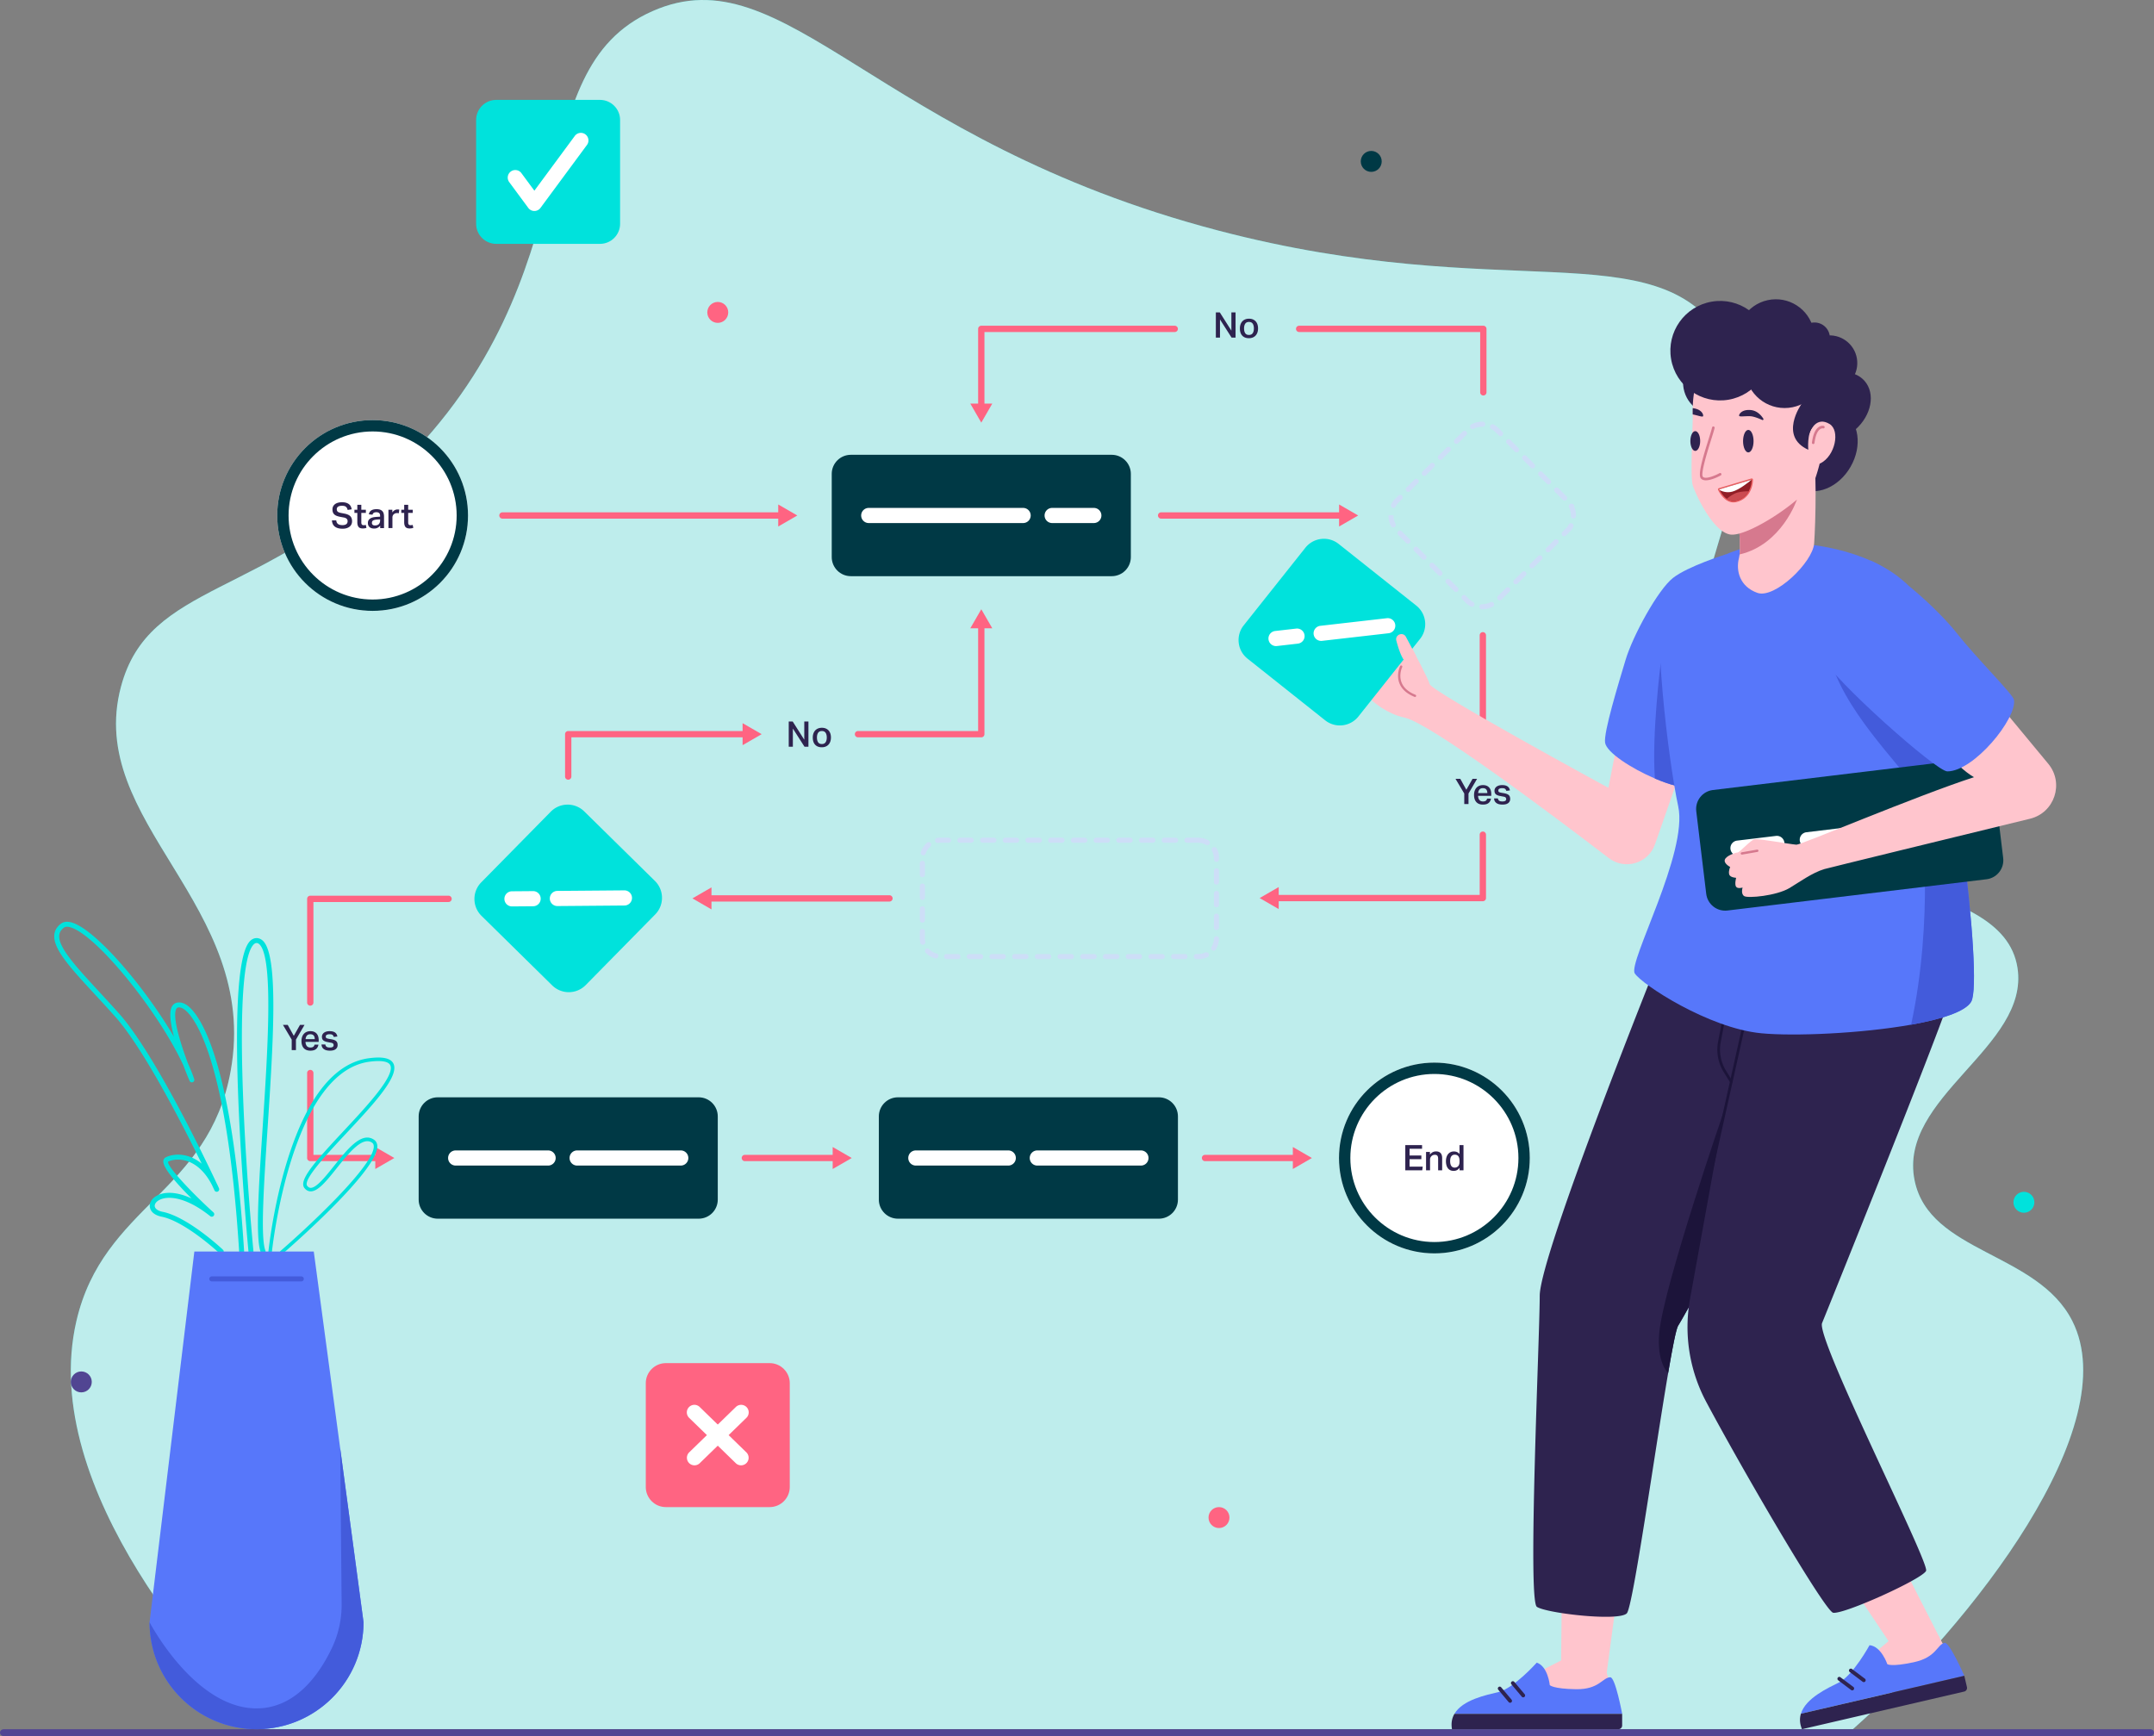 <?xml version="1.0" encoding="UTF-8"?> <svg xmlns="http://www.w3.org/2000/svg" xml:space="preserve" width="1707.744" height="1376.447"><rect width="100%" height="100%" fill="#808080" stroke="none"/><path style="opacity:.7;fill:#00e2dc;fill-opacity:1" d="M356.234 1682.814c-38.275-37.752-180.654-189.063-149.545-323.562 21.239-91.828 104.972-101.452 122.355-198.488 23.588-131.675-115.754-196.813-87.008-304.529 22.341-83.717 113.084-69.001 220.24-174.016C619.23 528.4 555.89 368.108 663.483 320.591c105.226-46.472 175.672 102.492 448.636 174.016 227.068 59.498 345.69.272 399.694 84.289 64.08 99.693-74.003 228.091-2.719 342.595 63.69 102.305 224.749 81.456 236.554 157.702 9.701 62.656-95.063 102.542-81.57 168.578 11.768 57.597 97.47 56.646 125.074 111.479 42.011 83.452-79.102 239.393-174.016 323.562H356.234z" transform="translate(-146.128 -311.776)"></path><path style="opacity:.7;fill:#fff;fill-opacity:1" d="M356.234 1682.814c-38.275-37.752-180.654-189.063-149.545-323.562 21.239-91.828 104.972-101.452 122.355-198.488 23.588-131.675-115.754-196.813-87.008-304.529 22.341-83.717 113.084-69.001 220.24-174.016C619.23 528.4 555.89 368.108 663.483 320.591c105.226-46.472 175.672 102.492 448.636 174.016 227.068 59.498 345.69.272 399.694 84.289 64.08 99.693-74.003 228.091-2.72 342.595 63.69 102.305 224.75 81.456 236.555 157.702 9.7 62.656-95.063 102.542-81.57 168.578 11.768 57.597 97.47 56.646 125.074 111.479 42.011 83.452-79.102 239.393-174.016 323.562H356.234z" transform="translate(-146.128 -311.776)"></path><path style="fill:#514593" d="M1853.872 1685.533c0 1.49-1.2 2.69-2.68 2.69H148.812c-1.53 0-2.76-1.28-2.68-2.83.07-1.45 1.38-2.54 2.83-2.54h1702.23c1.48 0 2.68 1.2 2.68 2.68z" transform="translate(-146.128 -311.776)"></path><g transform="translate(-146.128 -311.776)"><circle style="fill:#ff6482" cx="715.194" cy="559.481" r="8.303"></circle><circle style="fill:#ff6482" cx="1112.576" cy="1515.028" r="8.303"></circle><circle style="fill:#00e2dc;fill-opacity:1" cx="1750.733" cy="1265.044" r="8.303"></circle><circle style="fill:#514592" cx="210.583" cy="1407.469" r="8.303"></circle><circle style="fill:#003945;fill-opacity:1" cx="1233.282" cy="439.751" r="8.303"></circle></g><g><path style="fill:#00e2dc;fill-opacity:1" d="M621.829 390.979h-82.3c-8.781 0-15.925 7.144-15.925 15.925v82.299c0 8.781 7.144 15.925 15.925 15.925h82.3c8.781 0 15.925-7.143 15.925-15.925v-82.299c0-8.78-7.144-15.925-15.925-15.925z" transform="translate(-146.128 -311.776)"></path><path style="fill:#fff" d="M569.797 479.063a6.002 6.002 0 0 1-4.826-2.434l-15.166-20.523a6.001 6.001 0 0 1 9.652-7.132l10.338 13.99 32.105-43.483a6.001 6.001 0 0 1 9.654 7.128l-36.93 50.018a6 6 0 0 1-4.826 2.436h-.001z" transform="translate(-146.128 -311.776)"></path><path style="fill:#ff6482" d="M756.344 1392.576h-82.3c-8.781 0-15.925 7.144-15.925 15.925v82.299c0 8.781 7.144 15.925 15.925 15.925h82.3c8.781 0 15.925-7.143 15.925-15.925v-82.299c0-8.781-7.143-15.925-15.925-15.925z" transform="translate(-146.128 -311.776)"></path><path style="fill:#fff" d="M733.659 1473.602a5.98 5.98 0 0 1-4.182-1.698l-36.93-35.901a6 6 0 1 1 8.364-8.603l36.93 35.901a6 6 0 0 1-4.182 10.301z" transform="translate(-146.128 -311.776)"></path><path style="fill:#fff" d="M696.73 1473.602a6 6 0 0 1-4.183-10.301l36.93-35.901a6 6 0 1 1 8.364 8.603l-36.93 35.901a5.98 5.98 0 0 1-4.181 1.698z" transform="translate(-146.128 -311.776)"></path><g><path style="fill:#cddef7" d="M1321.413 646.145H1321.168c-.001 0 0 0 0 0H1320.931c-.001 0 0 0 0 0H1320.6l-.015.001H1320.525l-.015.001h-.01l-.01.001h-.03l-.01.001h-.01l-.015.001H1320.404l-.011.001h-.01l-.011.001h-.01l-.016.001h-.01l-.011.001h-.03l-.01.001h-.01l-.015.001c-.001 0 0 0 0 0l-.013.001h-.01l-.01.001h-.01l-.01.001h-.01l-.014.001-.012.001h-.02l-.01.001-.01.001-.014.001c-.001 0 0 0 0 0l-.016.001-.011.001h-.01l-.01.001h-.01l-.013.001c-.001 0 0 0 0 0l-.016.001c-.001 0 0 0 0 0l-.011.001h-.01l-.01.001h-.01l-.014.001-.016.001c-.001 0 0 0 0 0l-.012.001-.012.001c-.001 0 0 0 0 0l-.015.001h-.001l-.017.001c-.001 0 0 0 0 0l-.013.001h-.01l-.012.001c-.001 0 0 0 0 0l-.013.001c-.001 0 0 0 0 0l-.017.001h-.001l-.015.001c-.001 0 0 0 0 0l-.013.001c-.001 0 0 0 0 0l-.014.001c-.001 0-.001 0 0 0l-.033.003c-.001 0 0 0 0 0l-.013.001c-.001 0 0 0 0 0l-.015.001h-.001l-.034.003c-.001 0 0 0 0 0l-.014.001c-.001 0 0 0 0 0l-.014.001c-.001 0 0 0 0 0l-.033.003c-.001 0-.001 0 0 0l-.014.001c-.001 0 0 0 0 0l-.015.001c-.001 0-.001 0 0 0l-.034.003h-.001l-.016.001c-.001 0-.001 0 0 0l-.016.001h-.001a.88.88 0 0 0-.051.005s-.001 0 0 0l-.016.002h-.001l-.051.005h-.001c-.01 0-.011.001-.016.002a.914.914 0 0 1-.052.005l-.017.002c-2.269.24-4.503.892-6.58 1.956h-.001l-.047.024-.001.001c0 .002-.01.005-.013.007v.002c0 .002-.01.004-.012.006v.002c0 .003-.01.005-.015.008a2 2 0 0 0 1.843 3.549 14.848 14.848 0 0 1 6.817-1.659h.038l.257.003h.023a2.022 2.022 0 0 0 2.017-1.977 1.979 1.979 0 0 0-1.921-2.021l-.041-.001h-.019l-.223-.003h-.019c-.001 0 0 0 0 0h-.019c-.001 0 0 0 0 0H1321.336c-.01.023-.011.023-.013.023zm-14.174 7.207a1.99 1.99 0 0 0-1.405.577l-6.387 6.354a2.003 2.003 0 0 0-.01 2.827 1.997 1.997 0 0 0 2.829.008l6.38-6.348a2.002 2.002 0 0 0 .01-2.828 1.99 1.99 0 0 0-1.418-.59zm-12.76 12.695c-.508 0-1.017.193-1.406.578l-6.39 6.358a1.999 1.999 0 0 0 1.418 3.412c.51 0 1.02-.194 1.411-.582l6.38-6.348a2.002 2.002 0 0 0 .01-2.828 1.991 1.991 0 0 0-1.418-.59zm-12.761 12.695c-.509 0-1.018.193-1.408.58l-2.2 2.188-.031.031v.005l-.033.033-.001.001c-.01.008-.017.017-.025.025v.007l-.01.005-4.075 4.054a2.002 2.002 0 0 0-.01 2.828c.391.393.904.589 1.418.589.51 0 1.02-.194 1.411-.582l6.38-6.348a2.002 2.002 0 0 0 .01-2.828 2 2 0 0 0-1.419-.588zm-12.761 12.695c-.51 0-1.02.194-1.411.582l-6.38 6.348a2.002 2.002 0 0 0-.01 2.828c.391.393.904.589 1.418.589.51 0 1.02-.194 1.411-.582l6.38-6.348a1.997 1.997 0 0 0-1.408-3.417zm-12.76 12.695c-.51 0-1.02.194-1.411.582l-2.328 2.316c-.01.005-.01.009-.014.014v.004c0 .004-.01.009-.013.013v.003c0 .004-.01.008-.012.012v.004c0 .004-.01.009-.013.013v.003c0 .004-.01.008-.012.012v.004c0 .005-.01.009-.014.014v.003c0 .004-.01.007-.011.011v.005c0 .004-.01.009-.013.013v.005c0 .003-.01.006-.01.009 0 .002 0 .004-.01.006 0 .004-.01.008-.012.013 0 .001 0 .003-.01.005 0 .003-.01.006-.01.01 0 .002 0 .004-.01.006 0 .004-.01.008-.012.013 0 .002 0 .004-.01.006 0 .003 0 .005-.01.008 0 .002 0 .004-.01.006 0 .004-.01.008-.012.012 0 .002 0 .004-.01.006 0 .003-.01.005-.01.008 0 .002 0 .005-.01.007 0 .004-.01.008-.011.012 0 .002 0 .005-.01.007 0 .002 0 .005-.01.007 0 .003-.01.005-.01.007 0 .004-.01.008-.011.012 0 .002-.01.005-.01.007s0 .005-.01.007c0 .002 0 .005-.01.007 0 .004-.01.008-.011.012 0 .003-.01.005-.01.008 0 .002 0 .004-.01.006 0 .002 0 .005-.01.007 0 .004-.01.008-.011.011 0 .003 0 .005-.01.008 0 .002 0 .004-.01.006-.01.005-.01.01-.015.015v.004c0 .003 0 .006-.01.009v.005c-.01.005-.01.011-.015.016v.004c0 .003-.01.006-.01.008v.005c-.01.006-.012.012-.018.019 0 .003-.01.006-.01.009v.004c-.01.006-.011.012-.017.018v.001c0 .003-.01.006-.01.009v.004c-.01.006-.011.012-.017.018l-.001.002c0 .003-.01.007-.01.01v.003c-.01.007-.012.013-.019.02 0 .003-.01.007-.01.01v.003c-.01.006-.012.013-.018.019l-.001.001c0 .003-.01.007-.01.01v.003c-.01.006-.012.013-.017.019l-.001.002c0 .004-.01.007-.01.01v.003c-.01.006-.012.013-.017.019v.002c0 .003-.01.007-.01.01v.002c-.01.006-.012.013-.017.019v.002c0 .003-.01.007-.01.01v.003c0 .006-.011.012-.017.018v.002c0 .003-.01.007-.01.011-.01.007-.013.014-.019.021l-.001.001c0 .004-.01.007-.01.011-.01.007-.013.014-.019.021v.001l-.03.033-.03.033c-.431.486-.833.988-1.206 1.506l-.001.001a4.366 4.366 0 0 0-.051.071l-.001.001c-.01.012-.017.023-.025.035v.001c-.01.012-.016.023-.025.035l-.001.002c-.01.012-.016.023-.024.034l-.001.002c-.01.011-.016.023-.024.034v.003c-.01.011-.016.023-.024.034l-.001.002c-.01.011-.016.023-.023.034v.003c-.01.011-.015.022-.023.033v.002c-.01.011-.016.022-.023.034v.003c-.01.011-.015.022-.023.034v.003c-.01.011-.015.022-.023.033v.004c-.01.007-.01.013-.014.02l-.001.002c0 .004-.01.007-.01.01v.004c0 .006-.01.012-.013.019v.004c0 .003 0 .006-.01.01v.005c0 .005-.01.011-.011.017v.005c0 .003 0 .006-.01.01v.005c0 .006-.01.011-.011.017v.006c0 .003 0 .006-.01.009 0 .002 0 .005-.01.007 0 .005-.01.01-.01.015v.006c0 .003 0 .006-.01.009v.006c0 .005-.01.011-.011.016v.005c0 .003 0 .006-.01.009v.006c0 .005-.01.01-.01.015 0 .002 0 .005-.01.007 0 .003 0 .006-.01.009v.006c0 .005-.01.011-.01.016v.006c0 .003 0 .006-.01.009v.008c0 .005-.01.009-.01.013 0 .002 0 .005-.01.007v.008c0 .003 0 .006-.01.009 0 .004 0 .007-.01.011v.008c0 .003 0 .005-.01.008 0 .003 0 .007-.01.011 0 .003 0 .007-.01.01 0 .003 0 .006-.01.009v.008c0 .003 0 .007-.01.01 0 .003 0 .007-.01.01v.009c-.001.002 0 .005-.01.007 0 .005-.01.009-.01.014v.007c0 .003 0 .006-.01.009v.007c0 .005-.01.009-.01.014v.007c0 .003 0 .006-.01.009v.007c0 .005-.01.009-.01.014v.006c0 .004 0 .007-.01.011v.006c0 .005-.01.009-.01.014v.007c0 .003 0 .006-.01.01v.006c0 .005-.01.01-.01.014v.006c0 .004 0 .007-.01.011v.006c0 .005-.01.01-.01.015v.005c0 .004-.01.008-.01.012v.005c0 .005-.01.01-.01.015v.005c0 .004 0 .008-.01.013v.004c0 .005-.01.01-.01.016v.005c0 .004 0 .009-.01.013v.003c0 .005-.01.011-.01.016v.004c0 .005-.01.01-.01.014v.003c0 .006-.01.011-.01.016v.004c0 .005-.01.01-.01.015l-.001.001c0 .006-.01.011-.01.017v.003c0 .005-.01.011-.01.016l-.001.001c0 .006-.01.011-.01.017v.003c-.01.012-.014.023-.021.035l-.001.003c-.01.012-.014.024-.021.036l-.001.002c-.01.012-.014.024-.021.036l-.001.001c-.01.012-.014.024-.021.037v.001c-.01.012-.014.025-.022.037-.01.013-.015.025-.022.038-.132.228-.259.457-.381.689a2 2 0 0 0 3.54 1.862 14.775 14.775 0 0 1 2.667-3.604l2.328-2.316a2.002 2.002 0 0 0 .01-2.828 1.993 1.993 0 0 0-1.415-.587zm-9.277 16.127h.01zm0 0 4 .055-4-.01V720.587l.001.038v.031l.001.056a18.776 18.776 0 0 0 2.066 8.223 2 2 0 0 0 3.555-1.832 14.85 14.85 0 0 1-1.625-6.79zm.01 0 3.991.02-3.991-.02zm3.991.02.828.004-.828-.004zm5.141 12.181a2.002 2.002 0 0 0-1.421 3.41l3.025 3.04v.001l.035.035v.003l.032.032.01.008v.005c0 .003.01.005.01.008v.002c.01.005.01.009.014.014l.01.007v.007c0 .002 0 .004.01.006v.004c0 .002.01.004.01.007l.021.021c0 .003.01.005.01.007.01.006.011.011.017.017v.003l.034.035v.004c.01.006.011.011.016.016 0 .006.011.011.016.017v.004c0 .005.011.011.016.016v.001c.01.005.01.01.014.014l.01.007.07.071.001.001.036.036.001.001.032.033.026.026c0 .002 0 .004.01.006v.006l.01.005c0 .003 0 .004.01.007l.001.001c0 .002.01.005.01.007v.003c.01.005.01.009.014.014l.01.006a.981.981 0 0 1 .032.033v.003c.01.006.011.011.017.017l.001.001c0 .003.01.006.01.009l.019.019.026.027.001.001c0 .005.01.01.014.014l.01.008.018.018.01.008v.002l.01.008v.002l.025.025v.002l.053.053v.002l.01.008.001.001.017.017v.002l.016.017c0 .004.01.009.013.013v.002c0 .005.01.01.016.016l.012.012v.004l.033.033c0 .001 0 .003.01.004l.01.007.001.001 2.413 2.426a1.996 1.996 0 0 0 2.828.007 2.002 2.002 0 0 0 .01-2.828l-6.348-6.38a1.982 1.982 0 0 0-1.414-.588zm12.695 12.761a2.002 2.002 0 0 0-1.421 3.409l6.353 6.385c.391.391.903.586 1.415.586a2.002 2.002 0 0 0 1.421-3.41l-6.348-6.38a1.991 1.991 0 0 0-1.418-.59zm12.695 12.76a2 2 0 0 0-1.422 3.406l3.516 3.534v.003l.01.005V764.938c0 .004.01.009.014.014l.01.006c0 .005.01.01.015.015l.055.055.001.001 2.728 2.742a1.997 1.997 0 0 0 2.829.008 2.002 2.002 0 0 0 .01-2.828l-6.348-6.38a1.994 1.994 0 0 0-1.418-.59zm12.695 12.761a2.002 2.002 0 0 0-1.421 3.41l6.348 6.38c.391.393.904.589 1.418.589a2.002 2.002 0 0 0 1.421-3.41l-6.348-6.38a1.993 1.993 0 0 0-1.418-.589zm12.695 12.76a2.002 2.002 0 0 0-1.421 3.41l1.445 1.452v.001l.01.005v.003l.024.024v.007c0 .003.01.006.01.009l.01.01v.004l.019.019.001.001v.007l.018.019c0 .003.01.007.01.01v.002c0 .004.01.007.01.011v.005c0 .003.01.006.01.009v.003c0 .003.01.006.01.009l.01.005c0 .004.01.007.011.011v.005l.024.024v.012c.01.007.014.014.021.021v.004l.047.047v.004l.047.047.001.001.045.046v.005l.079.079c0 .003.01.006.01.01v.003c.01.007.014.014.02.02l.001.001c.01.007.014.014.02.02v.003c.01.007.013.013.02.02 0 .003.01.007.01.01s0 .005.01.008v.004c.01.006.013.013.019.019.01.007.013.013.02.02l.001.001.039.039.001.001.071.072.001.001.117.117.001.001.102.103c0 .005.01.01.014.014v.003c.01.005.01.009.014.014 0 .005.01.01.015.015v.003c0 .005.01.009.014.014.01.005.01.01.015.015v.002c0 .005.01.01.015.015.01.005.01.01.015.015v.002a.892.892 0 0 0 .032.031l.031.03.001.001.031.031.001.001.032.031.032.031a18.768 18.768 0 0 0 4.222 3.073 1.999 1.999 0 1 0 1.879-3.531 14.816 14.816 0 0 1-3.539-2.632l-2.382-2.395c-.387-.39-.9-.587-1.414-.587zm21.876 5.535c-.304 0-.613.07-.903.217a14.904 14.904 0 0 1-6.724 1.592l-.109-.001h-.013a2.009 2.009 0 0 0-2.007 1.987 1.99 1.99 0 0 0 1.964 2.012h.02l.08.001h.06c2.964 0 5.881-.674 8.543-2.024a2 2 0 0 0-.904-3.784zm12.832-11.614c-.51 0-1.02.194-1.411.582l-6.38 6.348a2.002 2.002 0 0 0-.01 2.828c.391.393.904.589 1.418.589.51 0 1.02-.194 1.411-.582l6.38-6.348a1.997 1.997 0 0 0-1.408-3.417zm12.761-12.695c-.51 0-1.02.194-1.411.582l-6.38 6.348a2.002 2.002 0 0 0-.01 2.828c.391.393.904.589 1.418.589.51 0 1.02-.194 1.411-.582l6.38-6.348a1.998 1.998 0 0 0-1.408-3.417zm12.76-12.695c-.51 0-1.02.194-1.411.582l-6.38 6.348a2.002 2.002 0 0 0-.01 2.828c.391.393.904.589 1.418.589.51 0 1.02-.194 1.411-.582l4.891-4.866.012-.012.059-.059v-.005c0-.004.01-.008.011-.011v-.003c0-.004.01-.008.012-.012v-.003c.01-.004.01-.009.013-.013v-.007l.027-.027c0-.004.01-.008.011-.012l.01-.005c0-.003.01-.007.01-.01l.01-.006v-.001l.022-.022v-.001l.01-.009c0-.002 0-.004.01-.006l1.265-1.258a2.004 2.004 0 0 0 .01-2.828 1.993 1.993 0 0 0-1.417-.589zm12.761-12.695c-.51 0-1.02.194-1.411.582l-6.38 6.348a2.002 2.002 0 0 0-.01 2.828c.391.393.904.589 1.418.589.51 0 1.02-.194 1.411-.582l6.38-6.348a2.002 2.002 0 0 0 .01-2.828 1.994 1.994 0 0 0-1.418-.589zm11.79-12.74a2 2 0 0 0-1.763 1.052 14.82 14.82 0 0 1-2.597 3.474l-2.461 2.448a2.002 2.002 0 0 0-.01 2.828c.391.393.904.589 1.418.589.509 0 1.019-.193 1.409-.58l2.153-2.142.019-.019v-.003h.001v-.006c0-.003.01-.006.01-.008s0-.003.01-.005v-.006c0-.002.01-.005.01-.007l.001-.001c0-.002.01-.005.01-.007v-.003c0-.003.01-.005.01-.007l.001-.001v-.004l.01-.01v-.004c0-.002 0-.005.01-.007l.001-.001c0-.005.01-.01.016-.016v-.001l.03-.03v-.002l.054-.053v-.003l.104-.104c0-.004.01-.009.014-.014v-.003c0-.004.01-.009.013-.013v-.003c0-.004.01-.008.012-.012v-.003c0-.005.01-.009.013-.013v-.004c.01-.004.01-.009.014-.014 0-.004.01-.009.013-.013v-.003c0-.005.01-.009.013-.013v-.003c0-.004.01-.008.011-.011v-.003c0-.004.01-.009.013-.013v-.004c0-.005.01-.009.013-.014v-.001c0-.004.01-.009.013-.013v-.003c0-.005.01-.009.013-.013v-.004c0-.004.01-.008.011-.012v-.003c0-.004.01-.009.013-.013v-.004c0-.004.01-.009.013-.013v-.002c0-.004.01-.008.011-.011v-.004c0-.004.01-.009.012-.013v-.004c0-.004.01-.008.011-.012v-.003c0-.004.01-.009.013-.013v-.004c0-.004.01-.009.013-.013v-.003c0-.004.01-.008.011-.012v-.004c0-.004.01-.009.012-.013v-.004c0-.004.01-.007.011-.011v-.003c0-.004.01-.008.012-.013v-.005c0-.004.01-.009.012-.013v-.003c0-.004.01-.007.01-.011v-.004c0-.004.01-.008.012-.013v-.005c0-.004.01-.007.01-.01 0-.002 0-.004.01-.006 0-.004.01-.007.01-.011v-.005c0-.004.01-.008.012-.013v-.004c0-.003.01-.007.01-.01v-.005c0-.004.01-.008.011-.012v-.005c0-.003.01-.007.01-.011.001-.002 0-.003.01-.005 0-.004.01-.007.01-.011v-.005c0-.004.01-.008.012-.013v-.004c0-.003.01-.007.01-.01v-.005c0-.004.01-.008.011-.012 0-.002 0-.003.01-.005 0-.004.01-.007.01-.011 0-.002 0-.004.01-.006 0-.004.01-.007.01-.01v-.005c0-.004.01-.008.012-.013v-.005c0-.003.01-.007.01-.01v-.005c0-.004.01-.008.011-.012 0-.002 0-.004.01-.005 0-.004.01-.007.01-.011v-.006c0-.003.01-.006.01-.009 0-.002 0-.004.01-.006 0-.004.01-.008.011-.012v-.005c0-.003.01-.006.01-.009 0-.002 0-.004.01-.006 0-.004.01-.008.01-.011v-.006c0-.003.01-.007.01-.01s0-.005.01-.008c0-.003 0-.006.01-.009v-.006c0-.004.01-.008.011-.012 0-.002 0-.004.01-.005 0-.003 0-.006.01-.009v-.006c0-.004.01-.007.01-.011 0-.002 0-.004.01-.006 0-.004.01-.008.01-.012v-.006c0-.003.01-.006.01-.009 0-.002 0-.003.01-.005 0-.004.01-.008.011-.012v-.005c0-.003.01-.006.01-.009 0-.003.01-.005.01-.008s0-.006.01-.009v-.006c0-.004.01-.007.01-.011 0-.002 0-.004.01-.007 0-.003 0-.006.01-.008v-.006c0-.004.01-.008.01-.012 0-.002 0-.004.01-.006 0-.003 0-.006.01-.009 0-.003 0-.005.01-.008 0-.003.01-.006.01-.009 0-.002 0-.004.01-.006 0-.004.01-.007.01-.011 0-.003 0-.005.01-.008 0-.002 0-.005.01-.007 0-.003 0-.005.01-.008 0-.004.01-.007.01-.011 0-.002 0-.004.01-.006 0-.003.01-.005.01-.008s.01-.006.01-.009c0-.003 0-.006.01-.008v-.006c0-.004.01-.008.01-.012 0-.002 0-.004.01-.007 0-.003 0-.005.01-.008v-.006c0-.004.01-.008.01-.012 0-.002 0-.004.01-.006 0-.003 0-.006.01-.009 0-.003.01-.006.01-.009 0-.003.01-.005.01-.008 0-.002 0-.005.01-.007 0-.004.01-.008.01-.011 0-.002 0-.004.01-.007 0-.003 0-.005.01-.008 0-.003 0-.006.01-.009 0-.003.01-.007.01-.01 0-.002 0-.005.01-.007 0-.003 0-.005.01-.008 0-.003.01-.007.01-.011 0-.002 0-.005.01-.007 0-.002 0-.005.01-.007 0-.004.01-.008.01-.011 0-.002 0-.005.01-.007 0-.003 0-.005.01-.008 0-.003.01-.005.01-.008s.01-.006.01-.01c0-.002 0-.005.01-.007 0-.003.01-.006.01-.009 0-.003.01-.006.01-.009 0-.002 0-.005.01-.008 0-.002 0-.005.01-.007 0-.004.01-.008.01-.012 0-.003 0-.005.01-.007 0-.002 0-.005.01-.007 0-.004.01-.007.01-.011 0-.003 0-.005.01-.008 0-.002 0-.005.01-.007 0-.003 0-.005.01-.008 0-.004.01-.007.01-.011 0-.002 0-.004.01-.007 0-.002 0-.005.01-.007 0-.004.01-.007.01-.011 0-.003 0-.005.01-.008 0-.002 0-.004.01-.007 0-.004.01-.007.01-.011 0-.003 0-.005.01-.008 0-.003 0-.005.01-.007 0-.003 0-.006.01-.009 0-.003 0-.007.01-.01 0-.002 0-.004.01-.006 0-.003 0-.007.01-.01 0-.003 0-.006.01-.009 0-.003 0-.005.01-.008 0-.002 0-.004.01-.006 0-.004.01-.008.01-.012v-.007c0-.003 0-.005.01-.008v-.005c0-.005.01-.009.012-.014v-.005c0-.004.01-.009.011-.013 0-.002 0-.004.01-.006 0-.003 0-.006.01-.008 0-.002 0-.004.01-.006 0-.004.01-.008.01-.012 0-.002 0-.004.01-.006 0-.003 0-.005.01-.008 0-.002 0-.004.01-.006 0-.004.01-.009.011-.013v-.005c0-.005.01-.01.011-.014v-.005c0-.003 0-.006.01-.009v-.005c0-.005.01-.009.011-.014v-.005c0-.003 0-.006.01-.008.001-.002 0-.004.01-.006 0-.004.01-.009.01-.013v-.005c0-.005.01-.01.011-.014v-.004c0-.003 0-.006.01-.009v-.005c0-.005.01-.009.011-.014.001-.002 0-.004.01-.006 0-.003 0-.005.01-.008v-.003c0-.005.01-.011.013-.016v-.004c0-.006.01-.011.013-.017v-.003c0-.003 0-.006.01-.009v-.003c0-.005.01-.01.012-.016v-.005c.01-.01.015-.019.022-.029v-.004c0-.005.01-.01.012-.015v-.005c0-.003 0-.006.01-.009v-.005c0-.005.01-.009.01-.014v-.006c.01-.006.01-.012.014-.019v-.001c0-.003 0-.006.01-.009v-.004c0-.005.01-.01.012-.016v-.004c0-.003.01-.006.01-.009v-.003c0-.005.01-.011.012-.016v-.004c.01-.01.015-.02.022-.029v-.003c.01-.006.01-.012.013-.018v-.002c.01-.01.015-.02.022-.03v-.004c.01-.006.01-.013.014-.019 0-.003 0-.007.01-.01v-.003c0-.006.01-.012.013-.018v-.003c.01-.01.014-.02.022-.03v-.004c.01-.01.015-.02.022-.03l.001-.002c.01-.006.01-.012.013-.018v-.003c.01-.01.014-.02.021-.029v-.005c0-.006.01-.012.013-.017v-.002c0-.004.01-.007.01-.01v-.003c0-.006.01-.012.013-.018v-.003c.01-.01.015-.02.022-.03v-.003c.01-.006.01-.013.014-.019v-.001c0-.004 0-.007.01-.01v-.002c0-.006.01-.012.013-.018v-.003c.01-.01.014-.02.021-.03v-.004c0-.006.01-.011.012-.017v-.003c0-.004 0-.007.01-.01v-.001c0-.007.01-.013.014-.02v-.002c.01-.01.014-.02.021-.031v-.003c0-.006.01-.012.013-.019l.001-.002c.01-.01.014-.021.022-.031v-.003c.01-.01.014-.02.021-.031v-.003c0-.006.01-.012.013-.019l.001-.002c.01-.01.015-.021.022-.032l.001-.001c.01-.01.014-.021.022-.032l.001-.002c.01-.007.01-.013.013-.02l.001-.001c.01-.011.015-.021.022-.032l.001-.001c.01-.011.015-.021.022-.032v-.002c0-.007.01-.013.013-.02l.001-.001c.01-.011.014-.021.021-.032l.001-.002c.01-.011.014-.021.021-.032v-.001c0-.007.01-.014.014-.021.01-.011.014-.022.021-.033l.001-.001c.01-.011.014-.021.021-.032v-.002c0-.007.01-.013.013-.02l.001-.002c.01-.011.014-.022.021-.033l.036-.055v-.001c.01-.011.014-.022.021-.033l.036-.056.057-.089.035-.056c.01-.011.014-.022.021-.033v-.001l.055-.09.055-.09.001-.001.034-.056c.01-.011.014-.023.02-.034l.034-.056v-.001l.107-.182.085-.148v-.001c.01-.011.013-.022.019-.034l.001-.001.032-.056v-.001c.01-.011.013-.022.019-.034l.032-.057v-.001c.01-.011.012-.022.019-.034l.031-.057v-.001l.046-.085a2 2 0 0 0-.813-2.707 1.987 1.987 0 0 0-.941-.236zm.228-15.476a2 2 0 0 0-1.787 2.896 14.853 14.853 0 0 1 1.557 6.842 2 2 0 0 0 1.97 2.029h.03a2 2 0 0 0 1.999-1.964 18.82 18.82 0 0 0-1.068-6.55l-.036-.102v-.016c0-.004 0-.009-.01-.013V714.23l-.001-.002c-.01-.019-.014-.038-.021-.056v-.001c0-.004 0-.009-.01-.013l-.001-.002c-.001-.004 0-.008-.01-.012l-.001-.003v-.012l-.001-.003c-.001-.004 0-.008-.01-.012l-.001-.003c-.01-.023-.017-.047-.026-.07V714.027l-.001-.003c0-.004 0-.008-.01-.012l-.001-.004v-.011l-.001-.004c0-.004 0-.008-.01-.012v-.001c-.01-.018-.014-.037-.021-.056l-.001-.002c-.001-.004 0-.008-.01-.012l-.001-.004v-.045c-.01-.018-.014-.037-.021-.055V713.793l-.001-.003v-.012a.003.003 0 0 1 0-.004v-.041l-.001-.003c0-.013-.011-.027-.016-.04v-.012a.003.003 0 0 1 0-.004v-.061c0-.012-.01-.024-.015-.036l-.001-.003v-.01a.006.006 0 0 1 0-.006v-.075c0-.008-.01-.015-.01-.022l-.001-.002V713.35c0-.005 0-.009-.01-.014v-.099c0-.005 0-.01-.01-.015V713.111c0-.004 0-.009-.01-.013v-.1c0-.005 0-.01-.01-.015v-.1c0-.004 0-.008-.01-.012v-.113l-.001-.003c0-.005-.01-.01-.01-.015v-.006c0-.003 0-.007-.01-.01v-.005c-.001-.003 0-.007-.01-.01v-.036c0-.004 0-.007-.01-.01v-.005c0-.005 0-.009-.01-.013l-.001-.002c0-.005 0-.01-.01-.016v-.002c0-.004 0-.009-.01-.014v-.004c0-.004 0-.007-.01-.011v-.005c0-.003 0-.007-.01-.01v-.005c0-.003 0-.007-.01-.01v-.02c0-.004 0-.008-.01-.012v-.003c-.01-.01-.01-.021-.015-.031l-.001-.003c0-.004 0-.008-.01-.012v-.051c0-.004 0-.008-.01-.011a.003.003 0 0 1 0-.004c0-.011-.01-.021-.015-.031v-.001c0-.005 0-.009-.01-.014a.003.003 0 0 1 0-.004c0-.004 0-.007-.01-.011v-.005c0-.003 0-.007-.01-.01v-.02c0-.004 0-.008-.01-.012v-.003c0-.004 0-.009-.01-.013l-.001-.003c-.01-.01-.01-.021-.015-.031a.003.003 0 0 1 0-.004c0-.004 0-.007-.01-.011v-.019a1.998 1.998 0 0 0-1.789-1.105zm-11.585-12.839a2.002 2.002 0 0 0-1.421 3.41l6.348 6.38c.391.393.904.589 1.418.589a2.002 2.002 0 0 0 1.421-3.41l-6.348-6.38a1.995 1.995 0 0 0-1.418-.589zm-12.695-12.761a2.002 2.002 0 0 0-1.421 3.41l6.348 6.38c.391.393.904.589 1.418.589a2 2 0 0 0 1.421-3.408l-6.352-6.384a2.002 2.002 0 0 0-1.417-.587zm-12.695-12.76a2.004 2.004 0 0 0-1.421 3.411l6.348 6.38c.391.393.904.589 1.418.589a2.002 2.002 0 0 0 1.421-3.41l-6.348-6.38a1.99 1.99 0 0 0-1.418-.59zm-12.695-12.761a2.002 2.002 0 0 0-1.421 3.41l6.348 6.38c.391.393.904.589 1.418.589a2.001 2.001 0 0 0 1.423-3.406l-6.356-6.389a2 2 0 0 0-1.415-.584zm-12.73-11.816a2 2 0 0 0-.959 3.756 14.86 14.86 0 0 1 3.41 2.562l2.514 2.527c.391.393.904.589 1.418.589a2.002 2.002 0 0 0 1.421-3.41l-2.514-2.527c-.01-.005-.01-.009-.013-.013v-.004c0-.003-.01-.007-.01-.01v-.004c0-.004-.01-.008-.012-.013v-.005c0-.003-.01-.005-.01-.008 0-.002 0-.004-.01-.006 0-.004-.01-.008-.012-.012 0-.002 0-.004-.01-.006 0-.003 0-.005-.01-.007 0-.002 0-.005-.01-.007 0-.002 0-.004-.01-.007 0-.004-.01-.008-.013-.013-.001-.002 0-.003-.01-.005 0-.003-.01-.006-.01-.008v-.004c-.01-.005-.011-.011-.016-.016v-.003c0-.003-.01-.006-.01-.009v-.003l-.029-.029v-.002a18.853 18.853 0 0 0-2.455-2.025l-.048-.033h-.001l-.035-.024v-.001l-.034-.023v-.002l-.034-.023v-.001c0-.002-.01-.005-.011-.007v-.002c-.01-.005-.013-.009-.02-.013v-.002c0-.002-.01-.005-.01-.007v-.003l-.032-.021v-.003l-.031-.021v-.003c0-.002-.01-.004-.01-.006s0-.003-.01-.004c0-.003-.01-.007-.015-.01 0-.001 0-.003-.01-.004 0-.002-.01-.004-.01-.006s0-.003-.01-.004c0-.002-.01-.005-.01-.007s-.01-.005-.01-.007 0-.003-.01-.005c0-.002 0-.003-.01-.005 0-.002-.01-.003-.01-.005 0-.003-.01-.006-.013-.008 0-.002 0-.003-.01-.005 0-.002-.01-.003-.01-.005s-.01-.003-.01-.005-.01-.004-.01-.006-.01-.005-.011-.007c0-.002-.01-.004-.01-.006s0-.003-.01-.005c0-.002-.01-.004-.01-.005 0-.002-.01-.004-.01-.006s-.01-.005-.011-.007c0-.002 0-.003-.01-.004 0-.002-.01-.004-.01-.006l-.01-.004c-.01-.003-.01-.006-.014-.009 0-.001 0-.003-.01-.004 0-.002-.01-.004-.01-.005s-.01-.003-.01-.005c0-.003-.01-.005-.012-.008 0-.002-.01-.003-.01-.005s-.01-.004-.01-.006c0-.001 0-.003-.01-.004 0-.002-.01-.005-.012-.007v-.003c-.01-.003-.01-.006-.014-.009 0-.001 0-.003-.01-.004 0-.002-.01-.005-.011-.007 0-.001 0-.002-.01-.003 0-.003-.01-.006-.015-.009v-.003c0-.002-.01-.005-.011-.007 0-.001 0-.002-.01-.003 0-.003-.01-.006-.015-.009v-.002c0-.003-.01-.005-.013-.008v-.003c-.01-.003-.01-.007-.016-.01-.01-.003-.01-.006-.016-.01v-.002c-.01-.003-.01-.006-.014-.009v-.002c0-.003-.011-.007-.016-.01v-.002c0-.003-.01-.006-.014-.008v-.002c0-.003-.011-.007-.016-.01v-.002c0-.003-.01-.005-.013-.008v-.003c-.01-.003-.011-.007-.016-.01-.01-.003-.01-.006-.015-.009v-.002l-.033-.02v-.002c0-.003-.01-.006-.015-.009v-.001c0-.003-.011-.007-.017-.01v-.001c0-.003-.01-.006-.015-.009v-.001c-.01-.003-.011-.007-.017-.01h-.001c-.01-.003-.011-.006-.016-.01v-.001l-.034-.021v-.001l-.035-.021v-.001c-.01-.003-.011-.007-.017-.01l-.001-.001a.397.397 0 0 0-.035-.02v-.001a.602.602 0 0 0-.034-.02v-.001l-.035-.02-.001-.001-.053-.031-.036-.021h-.001l-.036-.021-.054-.031-.035-.02-.001-.001-.035-.02h-.001l-.09-.051a.647.647 0 0 0-.036-.02l-.091-.05-.036-.02a1.942 1.942 0 0 0-.951-.247z" transform="translate(-146.128 -311.776)"></path><g transform="translate(-146.128 -311.776)"><circle style="fill:#fff" cx="441.55" cy="720.495" r="75.628"></circle><path style="fill:#003945;fill-opacity:1" d="M441.55 653.867c36.739 0 66.628 29.889 66.628 66.628 0 36.739-29.889 66.628-66.628 66.628-36.739 0-66.628-29.889-66.628-66.628-.001-36.739 29.889-66.628 66.628-66.628m0-9c-41.768 0-75.628 33.86-75.628 75.628s33.86 75.628 75.628 75.628 75.628-33.86 75.628-75.628-33.86-75.628-75.628-75.628z"></path></g><path style="fill:#2e234f" d="M414.124 727.243c.793.597 1.974.896 3.542.896.766 0 1.409-.084 1.932-.252.522-.168.942-.392 1.26-.672.317-.28.542-.611.672-.994s.196-.789.196-1.218c0-.317-.047-.63-.14-.938a2.169 2.169 0 0 0-.504-.854c-.243-.262-.569-.49-.98-.686-.411-.196-.933-.35-1.568-.462l-2.548-.476a17.54 17.54 0 0 1-2.688-.7c-.784-.28-1.442-.648-1.974-1.106a4.347 4.347 0 0 1-1.204-1.68c-.271-.663-.406-1.47-.406-2.422 0-.952.191-1.783.574-2.492a5.161 5.161 0 0 1 1.582-1.778c.672-.476 1.47-.831 2.394-1.064.924-.233 1.927-.35 3.01-.35 1.381 0 2.539.159 3.472.476.933.317 1.689.733 2.268 1.246a5.162 5.162 0 0 1 1.316 1.778c.299.672.504 1.372.616 2.1l-3.192.504c-.261-1.12-.714-1.951-1.358-2.492-.644-.542-1.666-.812-3.066-.812-.803 0-1.47.07-2.002.21-.532.14-.961.336-1.288.588-.327.252-.56.542-.7.868-.14.327-.21.667-.21 1.022 0 .877.238 1.531.714 1.96.476.429 1.311.765 2.506 1.008l2.772.532c2.109.392 3.659 1.059 4.648 2.002.989.942 1.484 2.301 1.484 4.074 0 .84-.154 1.62-.462 2.338a4.992 4.992 0 0 1-1.414 1.876c-.635.532-1.423.952-2.366 1.26-.943.308-2.039.462-3.29.462-2.558 0-4.564-.537-6.02-1.61-1.456-1.073-2.259-2.739-2.408-4.998h3.416c.149 1.307.621 2.259 1.414 2.856zM427.13 715.931h2.296v-3.92h3.164v3.92h3.612v2.52h-3.612v7.616c0 .747.154 1.288.462 1.624.308.336.761.504 1.358.504.317 0 .621-.018.91-.056.289-.037.574-.103.854-.196l.476 2.38c-.896.299-1.867.448-2.912.448-1.605 0-2.726-.415-3.36-1.246-.635-.831-.952-2.077-.952-3.738v-7.336h-2.296zM445.554 730.211c-.784.429-1.736.644-2.856.644-.69 0-1.335-.088-1.932-.266a4.453 4.453 0 0 1-1.554-.798 3.675 3.675 0 0 1-1.036-1.358c-.252-.551-.378-1.199-.378-1.946 0-1.008.224-1.825.672-2.45a4.64 4.64 0 0 1 1.75-1.47 8.35 8.35 0 0 1 2.422-.742c.896-.14 1.792-.229 2.688-.266l2.156-.112v-.616c0-1.101-.266-1.862-.798-2.282-.532-.42-1.228-.63-2.086-.63-.99 0-1.722.168-2.198.504-.476.336-.789.821-.938 1.456l-2.912-.308c.261-1.419.905-2.455 1.932-3.108s2.436-.98 4.228-.98c1.157 0 2.114.149 2.87.448.756.299 1.358.709 1.806 1.232.448.523.761 1.143.938 1.862.178.719.266 1.507.266 2.366v9.1h-3.052v-1.904a6.77 6.77 0 0 1-1.988 1.624zm-2.422-6.216c-.588.149-1.04.341-1.358.574-.317.233-.527.504-.63.812a3.113 3.113 0 0 0-.154.994c0 .635.201 1.129.602 1.484.401.355.994.532 1.778.532 1.4 0 2.436-.354 3.108-1.064.672-.709 1.008-1.67 1.008-2.884v-.84l-2.044.084c-.952.056-1.722.159-2.31.308zM457.173 718.087c.504-.766 1.111-1.354 1.82-1.764a4.45 4.45 0 0 1 2.268-.616c.317 0 .583.009.798.028.214.018.424.046.63.084l-.364 2.912a3.542 3.542 0 0 0-.672-.112 10.227 10.227 0 0 0-.756-.028c-.597 0-1.12.098-1.568.294a3.535 3.535 0 0 0-1.134.77 3.258 3.258 0 0 0-.7 1.078 3.28 3.28 0 0 0-.238 1.218v8.54h-3.164v-14.56h3.08zM464.285 715.931h2.296v-3.92h3.164v3.92h3.612v2.52h-3.612v7.616c0 .747.154 1.288.462 1.624.308.336.761.504 1.358.504.317 0 .621-.018.91-.056.289-.037.574-.103.854-.196l.476 2.38c-.896.299-1.867.448-2.912.448-1.605 0-2.726-.415-3.36-1.246-.635-.831-.952-2.077-.952-3.738v-7.336h-2.296z" transform="translate(-146.128 -311.776)"></path><g transform="translate(-146.128 -311.776)"><circle style="fill:#fff" cx="1283.348" cy="1229.931" r="75.628"></circle><path style="fill:#003945;fill-opacity:1" d="M1283.348 1163.303c36.739 0 66.628 29.889 66.628 66.628 0 36.739-29.889 66.628-66.628 66.628-36.739 0-66.628-29.889-66.628-66.628 0-36.739 29.889-66.628 66.628-66.628m0-9c-41.768 0-75.628 33.86-75.628 75.628s33.86 75.628 75.628 75.628 75.628-33.86 75.628-75.628-33.86-75.628-75.628-75.628z"></path></g><path style="fill:#2e234f" d="M1273.576 1219.711v2.912h-9.911v5.32h9.352v2.939h-9.352v5.908h10.443l-.392 2.912h-13.44v-19.992h13.3zM1279.82 1227.271c.653-.896 1.387-1.549 2.198-1.96a5.731 5.731 0 0 1 2.618-.615c3.248 0 4.872 1.792 4.872 5.376v9.632h-3.192v-9.128c0-1.177-.215-2.002-.644-2.479-.43-.476-1.064-.714-1.904-.714-.56 0-1.078.098-1.554.294a3.671 3.671 0 0 0-1.218.798 3.843 3.843 0 0 0-.799 1.162c-.195.438-.294.9-.294 1.386v8.681h-3.164v-14.561h3.08v2.128zM1301.282 1239.535c-.756.41-1.638.615-2.646.615-1.045 0-1.95-.187-2.716-.56a5.123 5.123 0 0 1-1.903-1.582c-.504-.682-.883-1.493-1.135-2.436-.252-.943-.378-1.983-.378-3.122 0-1.064.131-2.059.393-2.982.261-.924.644-1.727 1.147-2.408a5.815 5.815 0 0 1 1.862-1.638c.737-.41 1.591-.635 2.562-.672.188-.019.374-.023.561-.014.187.01.383.023.588.042a5.898 5.898 0 0 1 1.89.546c.607.289 1.19.77 1.75 1.441v-7.056h3.164v19.992h-3.107v-2.017c-.599.824-1.276 1.44-2.032 1.851zm1.708-9.73c-.196-.625-.467-1.12-.813-1.483a2.984 2.984 0 0 0-1.203-.784 4.362 4.362 0 0 0-1.442-.238c-1.176 0-2.086.42-2.73 1.26-.644.84-.966 2.119-.966 3.836 0 .934.089 1.727.267 2.38.177.654.429 1.186.756 1.597.326.41.704.709 1.134.896.43.187.896.28 1.4.28 1.157 0 2.095-.378 2.813-1.134.718-.756 1.078-1.937 1.078-3.542v-.756c0-.917-.097-1.686-.294-2.312z" transform="translate(-146.128 -311.776)"></path><path style="fill:#003945;fill-opacity:1" d="M820.693 672.378h206.851c8.363 0 15.143 6.78 15.143 15.143v65.948c0 8.363-6.78 15.143-15.143 15.143H820.693c-8.364 0-15.143-6.778-15.143-15.142v-65.951c-.001-8.363 6.779-15.141 15.143-15.141z" transform="translate(-146.128 -311.776)"></path><path style="fill:#fff" d="M957.289 726.495H834.886a6 6 0 0 1 0-12h122.403a6 6 0 1 1 0 12zM1013.35 726.495H980.3a6 6 0 0 1 0-12h33.049a6 6 0 0 1 .001 12z" transform="translate(-146.128 -311.776)"></path><path style="fill:#003945;fill-opacity:1" d="M493.2 1181.813h206.851c8.364 0 15.143 6.78 15.143 15.143v65.948c0 8.364-6.78 15.143-15.143 15.143H493.2c-8.364 0-15.144-6.778-15.144-15.142v-65.951c0-8.362 6.78-15.141 15.144-15.141z" transform="translate(-146.128 -311.776)"></path><path style="fill:#fff" d="M580.679 1235.931h-73.286a6 6 0 0 1 0-12h73.286a6 6 0 0 1 0 12zM685.857 1235.931H603.69a6 6 0 0 1 0-12h82.167a6 6 0 0 1 0 12z" transform="translate(-146.128 -311.776)"></path><path style="fill:#003945;fill-opacity:1" d="M858.032 1181.813h206.851c8.364 0 15.144 6.78 15.144 15.143v65.948c0 8.364-6.78 15.143-15.144 15.143H858.032c-8.364 0-15.143-6.778-15.143-15.142v-65.951c-.001-8.362 6.779-15.141 15.143-15.141z" transform="translate(-146.128 -311.776)"></path><path style="fill:#fff" d="M945.511 1235.931h-73.286a6 6 0 0 1 0-12h73.286a6 6 0 0 1 0 12zM1050.689 1235.931h-82.167a6 6 0 0 1 0-12h82.167a6 6 0 0 1 0 12z" transform="translate(-146.128 -311.776)"></path><path style="fill:#ff6482" d="M765.69 722.995H544.479a2.5 2.5 0 1 1 0-5H765.69a2.5 2.5 0 1 1 0 5z" transform="translate(-146.128 -311.776)"></path><path style="fill:#ff6482" d="M763.137 711.77v17.451l15.111-8.725zM924.118 636.815a2.5 2.5 0 0 1-2.5-2.5v-61.773a2.5 2.5 0 0 1 2.5-2.5h153.362a2.5 2.5 0 1 1 0 5H926.618v59.273a2.5 2.5 0 0 1-2.5 2.5z" transform="translate(-146.128 -311.776)"></path><path style="fill:#ff6482" d="M932.843 631.762h-17.45l8.724 15.11zM1322.153 625.354a2.5 2.5 0 0 1-2.5-2.5v-47.812h-143.512a2.5 2.5 0 1 1 0-5h146.012a2.5 2.5 0 0 1 2.5 2.5v50.312a2.5 2.5 0 0 1-2.5 2.5z" transform="translate(-146.128 -311.776)"></path><g><path style="fill:#ff6482" d="M1210.354 722.995h-143.657a2.5 2.5 0 1 1 0-5h143.657a2.5 2.5 0 1 1 0 5z" transform="translate(-146.128 -311.776)"></path><path style="fill:#ff6482" d="M1207.8 711.77v17.451l15.111-8.725z" transform="translate(-146.128 -311.776)"></path></g><g><path style="fill:#ff6482" d="M851.313 1026.596H707.656a2.5 2.5 0 1 1 0-5h143.657a2.5 2.5 0 1 1 0 5z" transform="translate(-146.128 -311.776)"></path><path style="fill:#ff6482" d="M710.209 1032.821v-17.45l-15.11 8.724z" transform="translate(-146.128 -311.776)"></path></g><g><path style="fill:#ff6482" d="M808.851 1232.431h-72.176a2.5 2.5 0 1 1 0-5h72.176a2.5 2.5 0 1 1 0 5z" transform="translate(-146.128 -311.776)"></path><path style="fill:#ff6482" d="M806.297 1221.206v17.45l15.111-8.724z" transform="translate(-146.128 -311.776)"></path></g><g><path style="fill:#ff6482" d="M1173.683 1232.431h-72.177a2.5 2.5 0 1 1 0-5h72.177a2.5 2.5 0 1 1 0 5z" transform="translate(-146.128 -311.776)"></path><path style="fill:#ff6482" d="M1171.129 1221.206v17.45l15.111-8.724z" transform="translate(-146.128 -311.776)"></path></g><path style="fill:#ff6482" d="M1321.762 914.265a2.5 2.5 0 0 1-2.5-2.5v-96.296a2.5 2.5 0 1 1 5 0v96.296a2.5 2.5 0 0 1-2.5 2.5z" transform="translate(-146.128 -311.776)"></path><g><path style="fill:#ff6482" d="M1321.762 1026.333h-164.4a2.5 2.5 0 1 1 0-5h161.9v-47.749a2.5 2.5 0 1 1 5 0v50.249a2.5 2.5 0 0 1-2.5 2.5z" transform="translate(-146.128 -311.776)"></path><path style="fill:#ff6482" d="M1159.914 1032.558v-17.45l-15.111 8.724z" transform="translate(-146.128 -311.776)"></path></g><path style="fill:#cddef7" d="M1078.15 975.979h-9a2 2 0 1 0 0 4h9a2 2 0 0 0 0-4zm-18 0h-9a2 2 0 1 0 0 4h9a2 2 0 0 0 0-4zm-18 0h-9a2 2 0 1 0 0 4h9a2 2 0 0 0 0-4zm-18 0h-9a2 2 0 0 0 0 4h9a2 2 0 0 0 0-4zm-18.001 0h-9a2 2 0 0 0 0 4h9a2 2 0 0 0 0-4zm-18 0h-9a2 2 0 0 0 0 4h9a2 2 0 0 0 0-4zm-18 0h-9a2 2 0 0 0 0 4h9a2 2 0 0 0 0-4zm-18 0h-9a2 2 0 0 0 0 4h9a2 2 0 0 0 0-4zm-18 0h-9a2 2 0 0 0 0 4h9a2 2 0 0 0 0-4zm-18 0h-9a2 2 0 0 0 0 4h9a2 2 0 0 0 0-4zm-18 0H891.26l-.014.001h-.009l-.011.001h-.008l-.015.001H891.185l-.013.001h-.019l-.015.001h-.029l-.012.001H891.077l-.012.001h-.018l-.014.001h-.009l-.009.001-.015.001H890.982a.02.02 0 0 0-.008.001l-.015.001h-.008l-.016.001h-.007l-.011.001h-.007l-.018.001h-.006l-.036.002h-.002l-.024.002h-.001l-.038.002h-.002l-.064.004h-.001l-.039.003-.065.005h-.001a16.3 16.3 0 0 0-1.46.176 2 2 0 0 0 .661 3.945 12.62 12.62 0 0 1 2.05-.168h6.284a2 2 0 0 0 2-2 1.995 1.995 0 0 0-1.999-1.986zm-15.722 3.514c-.463 0-.929.16-1.307.487l-.003.003-.007.006a.065.065 0 0 0-.009.008l-.005.005-.007.006a.022.022 0 0 1-.005.004l-.009.008-.006.005-.007.006-.004.004-.007.006-.004.004-.012.011-.003.003-.008.007-.003.002-.015.013-.002.002a.023.023 0 0 0-.007.007l-.003.003-.024.021-.003.003-.008.007-.001.001a.259.259 0 0 1-.017.015l-.001.001-.009.008-.001.001-.027.024-.027.024-.036.032-.001.001a16.467 16.467 0 0 0-4.104 5.77v.001l-.014.033-.001.003-.013.032-.001.002a.042.042 0 0 0-.004.01l-.001.002-.008.019-.001.003-.004.009-.002.004-.008.019-.001.002-.003.008-.003.006-.003.008-.003.007-.005.013-.003.006-.003.008-.003.008-.003.008-.005.011-.003.007-.003.008a.014.014 0 0 0-.002.006l-.005.013-.003.006-.003.009a.014.014 0 0 0-.002.006l-.005.012-.002.004-.005.013a.01.01 0 0 1-.002.005l-.004.01-.002.005-.006.014-.001.004-.005.012-.001.004-.012.031-.001.002a.43.43 0 0 1-.013.032v.001c-.125.32-.241.645-.346.974a1.999 1.999 0 0 0 1.906 2.61 2 2 0 0 0 1.904-1.391 12.433 12.433 0 0 1 3.711-5.608 2 2 0 0 0 .203-2.821 1.983 1.983 0 0 0-1.514-.698zm-4.989 14.822a2 2 0 0 0-2 2v9a2 2 0 1 0 4 0v-9a2 2 0 0 0-2-2zm0 18a2 2 0 0 0-2 2v9a2 2 0 1 0 4 0v-9a2 2 0 0 0-2-2zm0 18a2 2 0 0 0-2 2v9a2 2 0 0 0 4 0v-9a2 2 0 0 0-2-2zm0 18a2 2 0 0 0-2 2V1055.801c0 .001 0 0 0 0V1056.041c0 .001 0 0 0 0v.041c0 .001 0 .001 0 0V1056.182c0 .001 0 0 0 0V1056.282c0 .001 0 0 0 0l.002.076v.01c0 .001 0 0 0 0v.01c0 .001 0 0 0 0v.022c0 .001 0 .001 0 0v.011c0 .001 0 0 0 0v.011c0 .001 0 .001 0 0v.011c0 .001 0 0 0 0v.023l.008.182.001.026v.001c.023.446.063.887.12 1.323l.002.012s0 .001 0 0l.001.011c0 .001 0 .001 0 0l.002.011v.001l.002.012v.001l.002.011c0 .001 0 .001 0 0l.001.011c0 .001 0 0 0 0l.001.01c0 .001 0 .001 0 0l.001.011v.001l.002.011.001.011v.001l.005.036.001.01.001.01.001.01.001.01.001.01.001.01h.001l.001.01c0 .001 0 0 0 0l.001.01h.001l.001.01h.001l.001.01h.001l.001.01c0 .001 0 0 0 0l.002.011.002.012c.052.347.115.69.189 1.029a2 2 0 1 0 3.909-.849 12.51 12.51 0 0 1-.283-2.653v-5.472a1.976 1.976 0 0 0-1.985-1.996zm3.995 15.437a2 2 0 0 0-1.445 3.382 16.412 16.412 0 0 0 7.647 4.53 2 2 0 0 0 1.028-3.866 12.41 12.41 0 0 1-5.782-3.427 2 2 0 0 0-1.448-.619zm24.154 4.462h-9a2 2 0 0 0 0 4h9a2 2 0 1 0 0-4zm18 0h-9a2 2 0 0 0 0 4h9a2 2 0 1 0 0-4zm18 0h-9a2 2 0 0 0 0 4h9a2 2 0 1 0 0-4zm18 0h-9a2 2 0 0 0 0 4h9a2 2 0 1 0 0-4zm18 0h-9a2 2 0 0 0 0 4h9a2 2 0 1 0 0-4zm18 0h-9a2 2 0 0 0 0 4h9a2 2 0 1 0 0-4zm18 0h-9a2 2 0 0 0 0 4h9a2 2 0 1 0 0-4zm18 0h-9a2 2 0 0 0 0 4h9a2 2 0 0 0 0-4zm18 0h-9a2 2 0 1 0 0 4h9a2 2 0 0 0 0-4zm18 0h-9a2 2 0 1 0 0 4h9a2 2 0 0 0 0-4zm18 0h-9a2 2 0 1 0 0 4h9a2 2 0 0 0 0-4zm16.871-1.45c-.294 0-.593.065-.875.203a12.293 12.293 0 0 1-5.434 1.247h-1.563a2 2 0 1 0 0 4h1.577c.001 0 0 0 0 0H1096.313c.001 0 0 0 0 0h.065c.001 0 0 0 0 0H1096.927l.019-.001c.001 0 0 0 0 0H1097.056l.029-.001h.141c.001 0 0 0 0 0H1097.286c.001 0 0 0 0 0h.01c.001 0 0 0 0 0h.062c.001 0 0 0 0 0l.01-.001c.001 0 0 0 0 0l.01-.001.01-.001c.001 0 0 0 0 0h.062c.001 0 0 0 0 0l.01-.001c.001 0 0 0 0 0h.02l.01-.001c.001 0 0 0 0 0h.06c.001 0 0 0 0 0l.01-.001c.001 0 0 0 0 0l.01-.001h.01l.01-.001c.001 0 0 0 0 0H1097.649l.011-.001c.001 0 0 0 0 0l.01-.001c.001 0 0 0 0 0l.011-.001h.001l.012-.001h.001c.025 0 .051 0 .076-.01.001 0 .001 0 0 0l.012-.001h.012c.026 0 .051-.01.077-.01.001 0 .001 0 0 0l.012-.001h.001l.013-.001c.026 0 .052-.01.077-.01a16.35 16.35 0 0 0 3.85-.869h.023c.015-.01.029-.011.044-.016v-.001h.01v-.001h.01c.001-.001 0-.001 0 0H1102.092c.001 0 0-.001 0 0h.01v-.001s.01 0 .013-.01v-.001h.011v-.001h.02v-.001h.01v-.001s.01 0 .011-.01c.017-.01.035-.013.052-.02H1102.232s.01 0 .012-.01h.012l.001-.001c.425-.165.841-.347 1.248-.545a2 2 0 0 0 .922-2.674 1.957 1.957 0 0 0-1.79-1.149zm8.114-12.652a2 2 0 0 0-1.999 1.956 12.388 12.388 0 0 1-1.959 6.426 2 2 0 0 0 3.36 2.169 16.338 16.338 0 0 0 2.598-8.516 2.001 2.001 0 0 0-1.956-2.035h-.044zm0-17.956a2 2 0 0 0-2 2v9a2 2 0 1 0 4 0V1038.152a1.999 1.999 0 0 0-2-1.996zm0-18a2 2 0 0 0-2 2v9a2 2 0 0 0 4 0v-9.007a1.997 1.997 0 0 0-2-1.993zm0-18a2 2 0 0 0-2 2v9a2 2 0 0 0 4 0v-9.008a1.997 1.997 0 0 0-2-1.992zm-1.779-16.695a2 2 0 0 0-1.75 2.964 12.427 12.427 0 0 1 1.53 5.979v.75a2 2 0 0 0 4 .001V991.72l-.001-.015V991.654l-.001-.015v-.036l-.001-.013v-.021l-.001-.012v-.004l-.001-.012v-.004a.16.16 0 0 1 0-.031v-.004l-.001-.011v-.02l-.001-.015v-.001l-.001-.014v-.005l-.001-.01v-.04l-.001-.01v-.007l-.001-.008v-.006l-.001-.009v-.006l-.001-.014v-.006l-.001-.009v-.006l-.001-.009v-.006l-.001-.01v-.006l-.001-.013v-.006l-.001-.01v-.039l-.001-.012v-.006l-.001-.009v-.006l-.001-.01v-.005l-.001-.015v-.001l-.001-.013v-.005l-.001-.01v-.006l-.001-.011v-.024l-.001-.01V991.042l-.001-.011v-.004l-.001-.015v-.005l-.001-.01v-.005l-.001-.01v-.005l-.001-.013v-.002l-.001-.015v-.005l-.001-.011v-.02l-.001-.015v-.001l-.001-.014v-.02l-.001-.011v-.005l-.001-.015v-.002l-.001-.013-.001-.006-.001-.009v-.006l-.001-.011v-.003a.038.038 0 0 1 0-.015v-.003l-.001-.012v-.005l-.001-.011V990.696l-.001-.012v-.021l-.001-.014v-.018l-.001-.012v-.004l-.001-.012v-.039l-.001-.01-.001-.006-.001-.01v-.004a.038.038 0 0 1 0-.015v-.001a.033.033 0 0 1 0-.014v-.004l-.001-.011v-.005l-.001-.011v-.033l-.001-.005-.001-.01-.001-.005-.001-.012v-.002a.038.038 0 0 1 0-.015v-.003l-.001-.012-.001-.005-.001-.011v-.005a.033.033 0 0 1 0-.014.038.038 0 0 1 0-.015v-.004l-.001-.011-.001-.005v-.015a.033.033 0 0 1 0-.014v-.015l-.001-.006-.001-.01-.001-.005v-.011l-.001-.004a.038.038 0 0 1 0-.015v-.001a.029.029 0 0 1 0-.013l-.001-.005-.001-.01-.001-.005a.024.024 0 0 1 0-.012v-.003a.038.038 0 0 1 0-.015v-.004a.02.02 0 0 1 0-.011l-.001-.004v-.049l-.001-.011-.001-.005v-.011l-.001-.004a.033.033 0 0 1 0-.014v-.003a.033.033 0 0 1 0-.014v-.004a.02.02 0 0 1 0-.011l-.001-.005a.024.024 0 0 1 0-.012v-.003a.038.038 0 0 1 0-.015v-.019a.02.02 0 0 1 0-.011l-.001-.004a.029.029 0 0 1 0-.013V989.884a.024.024 0 0 1 0-.012V989.836a.029.029 0 0 1 0-.013v-.003a.024.024 0 0 1 0-.012v-.033l-.001-.005a.02.02 0 0 1 0-.011l-.001-.004a.024.024 0 0 1 0-.012l-.001-.004v-.033a.024.024 0 0 1 0-.012v-.003a.028.028 0 0 1 0-.013V989.642a.024.024 0 0 1 0-.012l-.001-.003v-.015c0-.01 0-.02-.01-.03v-.003a.029.029 0 0 1 0-.013v-.049l-.001-.004V989.499c0-.01 0-.021-.01-.031v-.033c0-.01 0-.021-.01-.031v-.018c0-.015-.01-.03-.01-.046v-.018c0-.015-.01-.03-.01-.045v-.018c0-.01 0-.02-.01-.03v-.033c0-.01 0-.021-.01-.031v-.032c0-.016-.01-.032-.01-.047 0-.016-.01-.031-.01-.047v-.017c0-.015-.01-.031-.01-.046v-.016c0-.001 0 0 0 0 0-.016-.01-.031-.01-.047v-.001c0-.016-.01-.031-.01-.047v-.032c0-.01 0-.021-.01-.031v-.017c0-.015-.01-.031-.01-.046v-.016c0-.016-.01-.031-.011-.046v-.016c0-.01-.01-.021-.01-.031v-.016c0-.016-.01-.031-.011-.046v-.016c0-.015-.01-.031-.011-.046v-.016c0-.016-.01-.031-.011-.046v-.016c0-.015-.01-.031-.012-.046v-.001a16.344 16.344 0 0 0-1.528-3.881c-.406-.664-1.09-1.039-1.796-1.039zm-12.647-7.482h-9a2 2 0 1 0 0 4h9c2.174 0 4.311.568 6.182 1.643a2 2 0 0 0 1.999-3.465 17.81 17.81 0 0 0-.524-.289v-.001l-.042-.022v-.001c0-.002-.01-.004-.01-.005a.437.437 0 0 1-.03-.016c-.001-.001 0-.002-.01-.002 0-.001 0-.003-.01-.004v-.002c-.01-.004-.018-.009-.026-.014 0-.001 0-.002-.01-.003l-.01-.003c0-.001 0-.002-.01-.003v-.003c0-.002-.01-.004-.012-.006 0-.001 0-.002-.01-.003 0-.002-.01-.003-.01-.004v-.002c0-.001-.01-.003-.01-.005v-.002c0-.002-.01-.004-.013-.007v-.001c0-.002-.01-.004-.011-.006v-.002c0-.002-.01-.003-.01-.005v-.002a.67.67 0 0 1-.027-.014v-.001c0-.002-.01-.004-.011-.005v-.002c0-.002-.01-.004-.013-.006-.01-.002-.01-.005-.014-.007h-.001c0-.002-.01-.004-.013-.007v-.001l-.042-.021v-.001l-.043-.021h-.001a16.324 16.324 0 0 0-5.995-1.631h-.001l-.05-.004h-.001l-.016-.001h-.001l-.033-.002c-.001 0 0 0 0 0l-.014-.001-.032-.002c-.001 0 0 0 0 0l-.013-.001c-.001 0 0 0 0 0l-.032-.002c-.001 0 0 0 0 0l-.014-.001-.033-.002-.014-.001c-.001 0 0 0 0 0l-.015-.001-.017-.001-.016-.001c-.001 0 0 0 0 0l-.015-.001s-.001 0 0 0l-.033-.002-.015-.001s-.001 0 0 0l-.033-.002c-.001 0 0 0 0 0l-.013-.001c-.001 0 0 0 0 0l-.032-.001c-.001 0 0 0 0 0l-.013-.001-.014-.001-.016-.001c-.001 0 0 0 0 0l-.012-.001h-.023c-.001 0 0 0 0 0l-.016-.001h-.013l-.012-.001-.016-.001h-.038l-.014-.001c-.001 0 0 0 0 0h-.014c-.001 0 0 0 0 0h-.028l-.016-.001h-.034c-.001 0 0 0 0 0l-.016-.001c-.001 0 0 0 0 0H1096.575c-.001 0-.001 0 0 0h-.058c-.001 0 0 0 0 0h-.014c-.001 0 0 0 0 0h-.077c-.001 0 0 0 0 0h-.016c-.001 0 0 0 0 0h-.012c-.001 0 0 0 0 0H1096.29c-.001 0 0 0 0 0-.01-.01-.013-.01-.018-.01z" transform="translate(-146.128 -311.776)"></path><g><path style="fill:#2e234f" d="m1113.218 559.481 9.184 14.448v-14.448h3.305v19.992h-3.137l-9.212-14.392v14.392h-3.275v-19.992zM1131.025 577.905c-1.25-1.344-1.876-3.248-1.876-5.712 0-1.158.164-2.212.49-3.164.327-.952.798-1.764 1.414-2.436a6.329 6.329 0 0 1 2.268-1.568c.896-.373 1.914-.56 3.053-.56 1.157 0 2.184.192 3.08.574.896.383 1.646.91 2.254 1.582.606.672 1.063 1.479 1.372 2.422.308.943.462 1.974.462 3.094 0 1.27-.178 2.385-.532 3.346-.354.961-.854 1.773-1.498 2.436a6.257 6.257 0 0 1-2.282 1.498c-.877.336-1.848.504-2.912.504-2.278-.001-4.042-.673-5.293-2.016zm8.275-1.947c.625-.924.938-2.188.938-3.794 0-1.586-.313-2.838-.938-3.752-.625-.915-1.61-1.372-2.954-1.372s-2.329.462-2.954 1.386c-.625.924-.938 2.17-.938 3.738 0 1.587.303 2.847.909 3.78.607.933 1.602 1.4 2.982 1.4 1.344.001 2.33-.461 2.955-1.386z" transform="translate(-146.128 -311.776)"></path></g><g><path style="fill:#ff6482" d="M596.625 929.987a2.5 2.5 0 0 1-2.5-2.5V893.89a2.5 2.5 0 0 1 2.5-2.5H737.43a2.5 2.5 0 1 1 0 5H599.125v31.098a2.5 2.5 0 0 1-2.5 2.499z" transform="translate(-146.128 -311.776)"></path><path style="fill:#ff6482" d="M734.877 885.164v17.451l15.111-8.725z" transform="translate(-146.128 -311.776)"></path></g><g><path style="fill:#ff6482" d="M924.118 896.39h-97.741a2.5 2.5 0 1 1 0-5h95.241v-83.986a2.5 2.5 0 1 1 5 0v86.486a2.5 2.5 0 0 1-2.5 2.5z" transform="translate(-146.128 -311.776)"></path><path style="fill:#ff6482" d="M915.393 809.956h17.45l-8.724-15.11z" transform="translate(-146.128 -311.776)"></path></g><g><path style="fill:#2e234f" d="m774.589 883.832 9.184 14.448v-14.448h3.304v19.992h-3.136l-9.212-14.392v14.392h-3.276v-19.992zM792.397 902.256c-1.25-1.344-1.876-3.248-1.876-5.712 0-1.158.164-2.212.49-3.164.327-.952.798-1.764 1.414-2.436a6.329 6.329 0 0 1 2.268-1.568c.896-.374 1.914-.56 3.052-.56 1.157 0 2.184.191 3.08.574.896.383 1.647.91 2.254 1.582.606.672 1.064 1.479 1.372 2.422.308.943.462 1.974.462 3.094 0 1.27-.177 2.385-.532 3.346-.354.961-.854 1.773-1.498 2.435a6.249 6.249 0 0 1-2.282 1.498c-.878.336-1.848.504-2.912.504-2.277 0-4.041-.671-5.292-2.015zm8.274-1.946c.625-.924.938-2.188.938-3.794 0-1.586-.313-2.837-.938-3.752-.625-.915-1.61-1.372-2.954-1.372s-2.329.462-2.954 1.386c-.625.924-.938 2.17-.938 3.738 0 1.587.303 2.847.91 3.78.607.933 1.601 1.4 2.982 1.4 1.344 0 2.329-.462 2.954-1.386z" transform="translate(-146.128 -311.776)"></path></g><g><path style="fill:#2e234f" d="M1300.089 929.28h3.78l4.816 8.68 4.928-8.68h3.584l-6.804 11.676v8.316h-3.36v-8.316zM1326.297 948.474c-1.026.831-2.501 1.246-4.424 1.246-2.314 0-4.073-.667-5.277-2.002-1.204-1.334-1.807-3.215-1.807-5.642 0-1.251.173-2.361.519-3.332.345-.971.83-1.788 1.456-2.45a6.173 6.173 0 0 1 2.239-1.512c.868-.346 1.825-.518 2.87-.518 1.12 0 2.091.172 2.912.518a5.447 5.447 0 0 1 2.044 1.456c.542.625.943 1.372 1.204 2.24.262.868.393 1.834.393 2.898v1.4h-10.444c.037 1.326.373 2.399 1.008 3.22.635.821 1.596 1.232 2.884 1.232 1.008 0 1.765-.196 2.269-.588.504-.392.84-.952 1.008-1.68h3.08c-.263 1.512-.907 2.684-1.934 3.514zm-1.819-10.738c-.561-.69-1.456-1.036-2.688-1.036-1.176 0-2.071.35-2.688 1.05-.617.7-.971 1.638-1.064 2.814h7.28c-.001-1.195-.281-2.137-.84-2.828zM1334.109 946.01c.205.308.462.556.77.742a2.97 2.97 0 0 0 1.078.378c.411.065.85.098 1.316.098 1.063 0 1.829-.159 2.296-.476.467-.317.7-.784.7-1.4 0-.485-.146-.896-.435-1.232-.289-.336-.882-.579-1.778-.728a93.947 93.947 0 0 1-3.052-.588c-.877-.187-1.614-.443-2.212-.77-.598-.327-1.045-.747-1.344-1.26-.299-.513-.448-1.208-.448-2.086 0-.672.149-1.283.448-1.834a4.15 4.15 0 0 1 1.246-1.4c.532-.383 1.166-.677 1.903-.882a8.988 8.988 0 0 1 2.423-.308c1.119 0 2.053.112 2.8.336.746.224 1.354.532 1.819.924.467.392.822.84 1.064 1.344a7.7 7.7 0 0 1 .56 1.596l-2.855.392c-.224-.728-.564-1.269-1.022-1.624-.457-.354-1.218-.532-2.281-.532-.616 0-1.12.056-1.513.168-.392.112-.704.252-.938.42-.233.168-.393.354-.477.56a1.616 1.616 0 0 0-.126.616c0 .317.038.579.112.784.075.205.21.374.406.504.196.131.462.243.798.336.336.093.756.187 1.26.28l1.82.308c.971.168 1.778.383 2.422.644.644.262 1.157.583 1.54.966.383.382.648.826.798 1.33.149.504.224 1.064.224 1.68 0 1.325-.504 2.394-1.512 3.206-1.008.812-2.538 1.218-4.592 1.218-.84 0-1.647-.079-2.422-.238a6.531 6.531 0 0 1-2.086-.798 4.435 4.435 0 0 1-1.498-1.498c-.383-.625-.603-1.414-.658-2.366h3.052c.058.485.188.882.394 1.19z" transform="translate(-146.128 -311.776)"></path></g><path style="fill:#ff6482" d="M392.125 1109.153a2.5 2.5 0 0 1-2.5-2.5v-82.193a2.5 2.5 0 0 1 2.5-2.5h109.624a2.5 2.5 0 1 1 0 5H394.625v79.693a2.5 2.5 0 0 1-2.5 2.5z" transform="translate(-146.128 -311.776)"></path><g><path style="fill:#ff6482" d="M446.216 1232.431h-54.091a2.5 2.5 0 0 1-2.5-2.5v-67.371a2.5 2.5 0 1 1 5 0v64.871h51.591a2.5 2.5 0 1 1 0 5z" transform="translate(-146.128 -311.776)"></path><path style="fill:#ff6482" d="M443.663 1221.206v17.45l15.111-8.724z" transform="translate(-146.128 -311.776)"></path></g><g><path style="fill:#2e234f" d="M370.453 1124.387h3.78l4.816 8.68 4.928-8.68h3.584l-6.804 11.676v8.315h-3.36v-8.315zM396.661 1143.58c-1.026.831-2.501 1.246-4.424 1.246-2.314 0-4.074-.667-5.278-2.002-1.204-1.335-1.806-3.216-1.806-5.642 0-1.251.173-2.361.518-3.332.345-.971.831-1.788 1.456-2.45a6.177 6.177 0 0 1 2.24-1.512c.868-.346 1.825-.519 2.87-.519 1.12 0 2.091.173 2.912.519.821.345 1.503.83 2.044 1.455.542.626.943 1.372 1.204 2.24.261.868.392 1.834.392 2.898v1.399h-10.444c.038 1.326.374 2.399 1.008 3.221.635.821 1.596 1.231 2.884 1.231 1.008 0 1.764-.195 2.268-.588.504-.392.84-.952 1.008-1.68h3.08c-.261 1.514-.905 2.686-1.932 3.516zm-1.82-10.738c-.56-.69-1.456-1.035-2.688-1.035-1.176 0-2.072.35-2.688 1.05-.616.7-.971 1.638-1.064 2.813h7.28c0-1.194-.28-2.137-.84-2.828zM404.473 1141.116c.206.308.462.556.77.742.308.186.667.313 1.078.378.411.065.849.098 1.316.098 1.064 0 1.829-.158 2.296-.476.467-.317.7-.784.7-1.4 0-.485-.145-.896-.434-1.231-.289-.336-.882-.579-1.778-.729a91.32 91.32 0 0 1-3.052-.588c-.877-.187-1.615-.443-2.212-.77-.598-.327-1.045-.747-1.344-1.261-.298-.513-.448-1.208-.448-2.086 0-.672.149-1.283.448-1.834a4.138 4.138 0 0 1 1.246-1.399c.532-.383 1.167-.677 1.904-.882a8.985 8.985 0 0 1 2.422-.309c1.12 0 2.053.112 2.8.336.746.225 1.354.532 1.82.924a4.04 4.04 0 0 1 1.064 1.345c.242.504.429 1.035.56 1.596l-2.856.392c-.224-.728-.564-1.269-1.022-1.624-.457-.354-1.218-.531-2.282-.531-.616 0-1.12.056-1.512.168-.392.111-.705.252-.938.42-.233.168-.392.354-.476.56a1.616 1.616 0 0 0-.126.616c0 .317.038.578.112.784.075.205.21.373.406.504.196.131.462.242.798.336.336.093.756.187 1.26.28l1.82.308c.971.168 1.778.383 2.422.644.643.262 1.157.584 1.54.967.383.382.649.825.798 1.33.15.504.224 1.063.224 1.68 0 1.325-.504 2.394-1.512 3.206-1.008.812-2.539 1.218-4.592 1.218-.84 0-1.647-.079-2.422-.238a6.508 6.508 0 0 1-2.086-.798 4.418 4.418 0 0 1-1.498-1.498c-.382-.625-.602-1.414-.658-2.366h3.052c.056.483.187.881.392 1.188z" transform="translate(-146.128 -311.776)"></path></g><g><path style="fill:#00e2dc;fill-opacity:1" d="m583.9 1093.049-56.011-55.103a18.731 18.731 0 0 1-5.612-13.242 18.734 18.734 0 0 1 5.395-13.332l55.103-56.011a18.731 18.731 0 0 1 13.242-5.612 18.734 18.734 0 0 1 13.332 5.395l56.011 55.103a18.75 18.75 0 0 1 5.578 14.544 18.718 18.718 0 0 1-5.361 12.03l-55.103 56.011a18.731 18.731 0 0 1-13.242 5.612 18.734 18.734 0 0 1-13.332-5.395z" transform="translate(-146.128 -311.776)"></path><path style="fill:#fff" d="M552.057 1030.46a6 6 0 0 1-.048-12l16.746-.137c3.32-.013 6.021 2.638 6.049 5.951a6.001 6.001 0 0 1-5.951 6.049l-16.746.137h-.05zM588.06 1030.166a6 6 0 0 1-.048-12l53.132-.434c3.309 0 6.021 2.638 6.049 5.951a6.001 6.001 0 0 1-5.951 6.049l-53.132.434h-.05z" transform="translate(-146.128 -311.776)"></path></g></g><g><path style="fill:#00e2dc;fill-opacity:1" d="M354.745 1306.067c-.774 0-1.51-.458-1.822-1.221-4.392-10.672-1.707-51.439 1.402-98.641 3.922-59.53 8.803-133.614-2.261-145.434-1.56-1.664-3.34-1.803-5.043.077-16.362 17.972-7.123 166.85.046 243.062a1.977 1.977 0 0 1-1.78 2.15c-1.056.065-2.046-.697-2.15-1.78-.852-9.069-20.642-222.35.963-246.086 3.205-3.525 7.74-3.429 10.845-.12 12.232 13.068 7.701 81.859 3.317 148.389-2.951 44.771-5.736 87.056-1.695 96.88a1.968 1.968 0 0 1-1.071 2.573c-.246.105-.5.151-.751.151zM360.273 1306.067c-.046 0-.096 0-.142-.01a1.394 1.394 0 0 1-1.251-1.53c.036-.361 3.735-36.591 15.276-73.372 15.615-49.766 37.361-76.801 64.637-80.359 10.752-1.399 17.025-.03 19.194 4.189 5.118 9.962-15.585 32.118-37.5 55.574-15.35 16.432-34.457 36.88-30.782 41.473.847 1.063 1.735 1.555 2.787 1.555 4.579 0 11.648-8.85 18.484-17.407 10.727-13.424 21.814-27.306 31.571-20.809 1.645 1.096 2.582 2.784 2.713 4.885 1.213 19.517-71.777 82.785-74.883 85.471a1.4 1.4 0 0 1-1.831-2.12c20.88-18.028 74.859-68.118 73.922-83.176-.079-1.246-.546-2.115-1.473-2.732-7.62-5.071-18.361 8.366-27.834 20.227-7.913 9.905-14.746 18.459-20.667 18.459h-.003c-1.915 0-3.59-.874-4.973-2.604-4.935-6.17 8.536-21.17 30.924-45.132 18.388-19.681 41.274-44.175 37.055-52.386-1.522-2.959-7.169-3.888-16.344-2.691-62.514 8.153-77.348 149.802-77.493 151.234a1.393 1.393 0 0 1-1.387 1.259zM337.825 1307.901a1.974 1.974 0 0 1-1.969-1.849c-10.121-163.402-38.287-190.339-43.831-194.08-1.333-.901-3.282-1.853-5.001-1.283-.343.112-.844.374-1.271 1.321-2.974 6.619 3.695 27.727 9.416 42.975 1.98 4.35 3.645 8.503 4.939 12.382a1.972 1.972 0 0 1-1.171 2.469c-.982.358-2.1-.096-2.516-1.067a326.23 326.23 0 0 1-4.939-12.324c-19.012-41.465-67.975-102.701-89.275-109.355-2.385-.747-4.195-.69-5.359.185-2.304 1.73-3.533 3.729-3.749 6.122-.863 9.473 13.299 24.807 31.229 44.22 5.132 5.552 10.606 11.481 16.208 17.78 28.181 31.706 68.048 114.775 77.305 134.466a71.859 71.859 0 0 1 1.934 4.141 1.975 1.975 0 0 1-3.606 1.606c-.054-.119-.747-1.618-1.976-4.222-6.103-11.885-13.492-16.743-18.862-18.708-6.603-2.419-12.567-1.491-15.938.197-.809 3.621 17.891 23.755 35.948 40.171.79.717.867 1.93.177 2.739a1.98 1.98 0 0 1-2.735.262c-19.44-15.557-34.122-16.504-40.787-12.575-2.231 1.31-3.44 3.171-3.155 4.854.331 1.957 2.616 3.544 6.11 4.246 20.049 4.01 46.805 29.021 47.934 30.085a1.972 1.972 0 1 1-2.704 2.874c-.27-.254-27.061-25.304-46-29.091-5.243-1.048-8.607-3.768-9.231-7.459-.563-3.336 1.371-6.75 5.047-8.911 5.721-3.363 15.41-3.922 27.97 1.903-11.014-10.98-23.092-24.398-22.345-29.807.173-1.26.886-2.258 2.007-2.82 4.107-2.05 11.265-3.232 19.062-.374 2.766 1.013 5.998 2.689 9.335 5.459-15.645-31.949-46.188-91.383-68.441-116.417-5.579-6.28-11.038-12.186-16.154-17.726-19.321-20.916-33.282-36.029-32.261-47.252.32-3.513 2.107-6.518 5.313-8.922 2.235-1.672 5.228-1.938 8.903-.794 19.024 5.944 57.411 50.858 80.649 90.47-2.577-9.685-3.953-18.785-1.88-23.4.774-1.722 2.026-2.916 3.621-3.448 1.788-.589 4.704-.774 8.457 1.757 8.163 5.509 35.582 36.01 45.56 197.105a1.972 1.972 0 0 1-1.845 2.092h-.123z" transform="translate(-146.128 -311.776)"></path><path style="fill:#5777fa" d="M434.341 1597.996c0 46.849-37.979 84.818-84.819 84.818-46.849 0-84.818-37.97-84.818-84.818l35.508-293.9h94.675l20.948 156.083.009.01z" transform="translate(-146.128 -311.776)"></path><path style="fill:#435bdb" d="M385.026 1327.765h-71.01a1.972 1.972 0 1 1 0-3.946h71.01a1.972 1.972 0 1 1 0 3.946zM434.341 1597.996c0 46.849-37.979 84.818-84.819 84.818-46.849 0-84.818-37.97-84.818-84.818 0 0 35.642 68.334 84.818 68.334 31.665 0 50.581-28.344 60.036-48.522 5.034-10.744 7.535-22.496 7.425-34.36l-1.148-123.268.009.01z" transform="translate(-146.128 -311.776)"></path></g><g><path style="fill:#ffc5cd" d="M1421.307 936.422s-140.495-76.438-141.716-82.26c-.681-3.247-10.373-21.727-18.811-37.435-2.299-4.28-8.835-1.719-7.599 2.98 1.557 5.917 3.455 11.472 5.665 14.95-.985 1.557-8.409-3.787-12.305-8.427-2.028-2.415-12.391-13.433-21.864-23.444-2.977-3.146-8.051.352-6.171 4.254l24.541 30.868-34.498-21.744c-3.613-2.277-7.708 2.116-5.184 5.561l32.118 23.805-33.903-11.828c-4.285-1.495-7.494 4.015-4.078 7.004l35.345 16.415-27.79-2.15c-3.434-.266-4.276 4.678-.946 5.56l.273.072c13.538 3.523 28.191 5.316 29.135 6.212 1.62 1.536 12.046 10.937 26.187 13.954 20.114 4.292 115.315 75.723 161.934 111.385 12.765 9.765 31.341 4.197 36.64-10.976l23.107-66.154-51.932-20.333z" transform="translate(-146.128 -311.776)"></path><path style="fill:#d6798e" d="M1268.778 863.91a.907.907 0 0 0-.462-1.269c-5.687-2.293-9.393-5.589-11.015-9.797-2.347-6.089.49-12.061.519-12.121a.91.91 0 0 0-.421-1.215.917.917 0 0 0-1.214.421c-.132.273-3.208 6.75-.579 13.568 1.81 4.698 5.859 8.341 12.032 10.829a.907.907 0 0 0 1.14-.416z" transform="translate(-146.128 -311.776)"></path><path style="fill:#5777fa" d="M1501.955 921.7c-5.53 8.55-10.55 14.08-14.29 14.58-6.58.88-17.91-2.29-29.5-7.24-18.8-8.02-38.3-20.71-39.48-28.4-1.26-8.21 10.5-46.52 16.25-65.68 5.75-19.16 25.63-55.612 37.608-64.972 11.978-9.36 41.75-18.613 41.75-18.613s23.193 36.975 29.323 54.985c4.799 14.11-21.681 84.44-41.661 115.34z" transform="translate(-146.128 -311.776)"></path><path style="fill:#435bdb" d="M1501.955 921.7c-5.53 8.55-10.55 14.08-14.29 14.58-6.58.88-17.91-2.29-29.5-7.24-2.58-35.46 4.63-91.55 4.63-91.55z" transform="translate(-146.128 -311.776)"></path><path style="fill:#ffc5cd" d="m1385.573 1627.427-28.828 14.693 17.111 23.434 50.627-15.809s-5.01-10.24-4.756-13.925c.255-3.684-34.154-8.393-34.154-8.393z" transform="translate(-146.128 -311.776)"></path><path style="fill:#ffc5cd" d="m1383.683 1640.234 1.095-102.41h48.608l-14.233 106.31z" transform="translate(-146.128 -311.776)"></path><path style="fill:#5777fa" d="m1432.209 1670.585-132.974.073c6.494-11.186 25.364-14.982 34.849-17.269 12.311-2.973 30.422-23.351 30.422-23.351 8.909 2.973 10.326 17.836 10.326 17.836s2.406 2.964 20.799 3.247c18.394.283 20.937-9.284 27.166-9.476 3.997-.128 9.412 28.94 9.412 28.94z" transform="translate(-146.128 -311.776)"></path><path style="fill:#2e234f" d="M1432.209 1670.658v9.238a2.92 2.92 0 0 1-2.918 2.918h-131.995c-.841-4.82-.01-8.818 1.939-12.156zM1343.384 1661.868c-.428 0-.853-.182-1.149-.535l-8.233-9.802a1.499 1.499 0 1 1 2.297-1.929l8.233 9.802a1.499 1.499 0 0 1-1.148 2.464zM1353.777 1657.567c-.428 0-.853-.182-1.15-.535l-8.233-9.802a1.499 1.499 0 1 1 2.297-1.929l8.234 9.802a1.499 1.499 0 0 1-1.148 2.464zM1623.187 1089.16c0 3.65-35.73 71-71.92 137.99-35.49 65.67-71.43 131-74.6 135.61-1.57 2.29-4.45 16.88-7.99 37.67-10.85 63.69-27.93 185.63-32.8 190.55-6.46 6.53-63.81-.07-71.29-5.19-7.48-5.12 2.27-213.84 2.27-246.57 0-32.73 95.46-270.03 95.46-270.03s160.87 12.74 160.87 19.97z" transform="translate(-146.128 -311.776)"></path><path style="fill:#1c143a" d="M1551.267 1227.15c-35.49 65.67-71.43 131-74.6 135.61-1.57 2.29-4.45 16.88-7.99 37.67 0 0-9.287-8.018-7.02-32.18 3.467-36.955 51.57-176.53 51.57-176.53z" transform="translate(-146.128 -311.776)"></path><path style="fill:#ffc5cd" d="m1648.282 1608.908-24.761 20.828 21.964 18.96 45.744-26.842s-7.195-8.843-7.78-12.489c-.584-3.646-35.167-.457-35.167-.457z" transform="translate(-146.128 -311.776)"></path><path style="fill:#ffc5cd" d="m1649.336 1621.811-55.099-82.344 45.266-16.136 48.293 94.594z" transform="translate(-146.128 -311.776)"></path><path style="fill:#5777fa" d="m1703.466 1640.41-129.516 30.125c3.798-12.365 21.321-20.327 30.044-24.698 11.321-5.678 24.357-29.623 24.357-29.623 9.35.882 14.09 15.041 14.09 15.041s3.013 2.343 20.995-1.538c17.982-3.881 18.297-13.776 24.321-15.37 3.865-1.029 15.709 26.063 15.709 26.063z" transform="translate(-146.128 -311.776)"></path><path style="fill:#2e234f" d="m1703.483 1640.481 2.088 8.999a2.92 2.92 0 0 1-2.183 3.502l-128.58 29.833c-1.909-4.505-2.002-8.587-.859-12.28zM1614.969 1651.994a1.496 1.496 0 0 1-1.241-.261l-10.236-7.687a1.5 1.5 0 1 1 1.801-2.399l10.236 7.687a1.5 1.5 0 0 1-.56 2.66zM1624.121 1645.455a1.496 1.496 0 0 1-1.241-.261l-10.236-7.687a1.5 1.5 0 1 1 1.801-2.399l10.236 7.687a1.5 1.5 0 0 1-.56 2.66zM1529.769 1100.517l-43.716 240.988a125.993 125.993 0 0 0 12.874 81.933c31.846 59.521 94.359 166.03 100.568 167.053 8.604 1.418 70.811-26.776 73.679-33.229 2.868-6.453-87.477-184.276-82.458-196.465 5.019-12.189 105.403-260.997 104.686-268.885-.717-7.887-165.633 8.605-165.633 8.605z" transform="translate(-146.128 -311.776)"></path><g><path style="fill:#1c143a" d="M1518.472 1170.473a1.064 1.064 0 0 1-.651-.471l-4.976-7.983a34.031 34.031 0 0 1-4.559-24.466l7.858-41.095a1.064 1.064 0 1 1 2.092.4l-7.857 41.095a31.91 31.91 0 0 0 4.275 22.939l4.977 7.983a1.067 1.067 0 0 1-1.159 1.598z" transform="translate(-146.128 -311.776)"></path><path style="fill:#1c143a" d="M1483.964 1325.312a1.065 1.065 0 0 1-.786-1.267l44.131-198.024a1.066 1.066 0 0 1 2.081.464l-44.131 198.024a1.066 1.066 0 0 1-1.272.808c-.01 0-.016 0-.023-.01z" transform="translate(-146.128 -311.776)"></path></g><path style="fill:#5777fa" d="M1708.937 1106.01c-4.54 7.86-23.53 13.93-47.64 18.22-39.54 7.04-92.85 9.29-118.77 6.81-41.71-3.99-94.72-38.71-100.31-47.48-5.58-8.78 42.44-95.68 34.46-132.38-7.98-36.7-21.16-148.47-11.15-164.32 10.02-15.86 48.98-43.09 86.71-44.53 37.03-1.42 81.22 9.22 105.34 32.24 3.98 3.8 8.37 14.8 12.87 30.62 22.78 80.05 48.48 283.5 38.49 300.82z" transform="translate(-146.128 -311.776)"></path><g transform="translate(-146.128 -311.776)"><ellipse transform="rotate(-60 1589.88 668.411)" style="fill:#2e234f" cx="1589.857" cy="668.376" rx="34.556" ry="27.06"></ellipse><circle transform="rotate(-4.842 1506.877 615.153)" style="fill:#2e234f" cx="1506.363" cy="614.965" r="25.861"></circle><path style="fill:#ffc5cd" d="M1584.41 742.763c-1.144 14.792-31.117 44.009-45 39.075-13.873-4.924-17.224-17.448-14.568-27.695.204-.787.368-1.716.49-2.768 1.43-12.484-2.768-41.241-2.768-41.241s6.262-7.427 14.69-16.611c16.1-17.561 41.706-42.988 44.944-33.774 4.934 14.037 3.346 68.222 2.212 83.014z"></path><path style="fill:#d6798e" d="M1570.756 707.944s-11.965 35.71-45.424 43.431c1.43-12.484-2.768-41.241-2.768-41.241s6.262-7.427 14.69-16.611z"></path><path style="fill:#ffc5cd" d="M1584.95 692.197c-7.727 15.543-53.431 45.885-67.303 43.341-13.863-2.544-27.337-32.22-29.482-39.065-2.156-6.834.215-48.432 0-55.849 0-.082 0-.174-.01-.255a100.608 100.608 0 0 1 0-4.975c.311-14.297 3.611-25.233 6.935-32.713 3.363-7.569 10.771-12.57 19.051-12.82 47.048-1.421 64.079 19.581 74.617 39.495 11.384 21.512-3.808 62.841-3.808 62.841z"></path><ellipse style="fill:#2e234f" cx="1532.23" cy="661.561" rx="4.159" ry="8.924"></ellipse><path style="fill:#2e234f" d="M1494.062 661.455c0 4.317-1.735 7.817-3.876 7.817s-3.876-3.5-3.876-7.817 1.735-7.817 3.876-7.817 3.876 3.499 3.876 7.817zM1544.16 643.768c.367.584-.248 1.287-.875 1.001-2.468-1.128-6.776-2.899-9.646-2.988-4.226-.13-8.192.585-8.647-.26-.455-.845 1.69-5.331 9.232-4.616 5.164.49 8.406 4.429 9.936 6.863zM1496.306 641.86c-.603.715-4.137-.715-8.152-1.491a100.608 100.608 0 0 1 0-4.975c.031 0 .072.01.102.01 7.519.889 8.674 5.731 8.05 6.456z"></path><path style="fill:#d6798e" d="M1498.597 692.614c-1.63 0-3.056-.42-3.977-1.534-2.428-2.939 1.178-15.295 6.143-31.143 1.255-4.008 2.34-7.469 2.766-9.3a1.023 1.023 0 0 1 1.991.463c-.443 1.906-1.538 5.401-2.807 9.448-2.737 8.736-8.432 26.913-6.518 29.231 1.926 2.33 9.727-.912 13.205-2.847a1.02 1.02 0 1 1 .994 1.785c-.919.511-7.173 3.896-11.797 3.897z"></path><path style="fill:#ea5f61" d="M1520.488 710.133c-2.038 0-4.018-.668-5.91-2-3.27-2.294-5.321-5.908-6.051-7.355-.187-.351-.279-.579-.279-.579a1.025 1.025 0 0 1 .652-1.369l25.752-7.665a1.023 1.023 0 0 1 1.302.974c.001.201.013 4.964-2.51 9.623-2.281 4.206-5.852 6.926-10.613 8.082a9.826 9.826 0 0 1-2.343.289zm-9.829-9.693c.788 1.43 2.555 4.24 5.094 6.022 2.107 1.483 4.327 1.95 6.595 1.398 4.178-1.015 7.307-3.394 9.3-7.071 1.492-2.753 2.001-5.607 2.174-7.246z"></path><path style="fill:#911e26" d="M1534.933 692.148s.04 4.647-2.387 9.128c-1.734 3.199-4.754 6.313-9.956 7.576-2.904.71-5.406-.134-7.424-1.554-3.089-2.167-5.071-5.679-5.727-6.98-.167-.314-.247-.508-.247-.508l25.573-7.614z"></path><path style="fill:#fff" d="M1534.765 692.197c-2.604 2.182-9.935 8.008-15.253 9.4-4.474 1.166-8.173-.251-10.073-1.279-.167-.314-.247-.508-.247-.508z"></path><path style="fill:#cb4b51" d="M1532.546 701.276c-1.734 3.199-4.754 6.313-9.956 7.576-2.904.71-5.406-.134-7.424-1.554 1.953-1.673 5.275-4.17 8.695-5.055 2.956-.759 6.295-.954 8.685-.967z"></path><circle transform="rotate(-9.654 1510.099 589.858)" style="fill:#2e234f" cx="1509.897" cy="589.793" r="39.439"></circle><circle style="fill:#2e234f" cx="1561.027" cy="603.924" r="31.376"></circle><circle transform="rotate(-12.321 1554.173 579.685)" style="fill:#2e234f" cx="1554.075" cy="579.667" r="30.618"></circle><circle transform="rotate(-9.105 1597.102 599.413)" style="fill:#2e234f" cx="1596.664" cy="599.562" r="21.939"></circle><circle style="fill:#2e234f" cx="1584.7" cy="579.667" r="12.209"></circle><ellipse transform="rotate(-41.184 1601.055 634.19)" style="fill:#2e234f" cx="1601.121" cy="634.227" rx="30.931" ry="24.221"></ellipse><path style="fill:#ffc5cd" d="M1596.639 647.939c8.58 5.157 4.521 25.244-7.208 31.204-3.385 1.72-12.201-11.714-10.287-19.456 1.914-7.744 7.35-17.847 17.495-11.748z"></path><path style="fill:#2e234f" d="M1574.224 632.39s-18.012 25.407 5.567 35.986c0 0-1.252-13.213 3.899-18.548z"></path><path style="fill:#d6798e" d="M1583.692 663.86a1.021 1.021 0 0 1-1.015-1.151c.806-6.312 2.613-10.462 5.37-12.335 2.013-1.367 3.758-.975 3.95-.926a1.02 1.02 0 0 1-.493 1.983c-.068-.014-1.11-.214-2.379.681-1.522 1.074-3.525 3.829-4.422 10.855a1.02 1.02 0 0 1-1.011.893z"></path></g><path style="fill:#435bdb" d="M1708.937 1106.01c-4.54 7.86-23.53 13.93-47.64 18.22 17.81-82.18 9.478-165.709 6.191-180.498-3.287-14.789-47.776-53.534-65.921-96.902l68.88-41.64c22.78 80.05 48.48 283.5 38.49 300.82z" transform="translate(-146.128 -311.776)"></path><g><path style="fill:#003945;fill-opacity:1" d="m1504.186 938.163 205.361-24.781c8.303-1.002 15.847 4.917 16.849 13.22l7.901 65.473c1.002 8.303-4.917 15.847-13.22 16.849l-205.361 24.781c-8.303 1.002-15.846-4.915-16.848-13.219l-7.901-65.476c-1.004-8.303 4.915-15.845 13.219-16.847z" transform="translate(-146.128 -311.776)"></path><path style="fill:#fff" d="M1524.033 990.234a6 6 0 0 1-.711-11.957l30.774-3.714a6 6 0 1 1 1.438 11.913l-30.774 3.714c-.244.03-.487.044-.727.044zM1578.969 983.605a6.002 6.002 0 0 1-.711-11.958l122.243-14.751a6 6 0 1 1 1.438 11.913l-122.243 14.752a5.97 5.97 0 0 1-.727.044z" transform="translate(-146.128 -311.776)"></path></g><g><path style="fill:#ffc5cd" d="M1711.151 927.993c-45.641 14.782-137.427 53.808-140.757 53.524-6.403-.547-29.839-4.994-33.168-4.325-3.329.67-11.676 10.404-13.474 10.506-1.798.102-8.996 2.531-10.111 5.637-1.115 3.107 4.205 5.848 4.205 5.848s-1.494 3.18-.785 5.821c.708 2.641 5.519 2.759 5.519 2.759s-1.337 4.991-.106 6.988c1.23 1.997 5.238.764 5.238.764s-1.625 4.84 1.221 6.745c2.845 1.905 25.61-.204 36-6.398 7.324-4.366 17.898-12.127 27.58-14.998 2.965-.879 103.953-25.521 163.108-39.941 19.426-4.736 27.186-28.172 14.43-43.569l-52.108-62.901-38.434 41.85s16.144 22.734 31.642 31.69z" transform="translate(-146.128 -311.776)"></path><path style="fill:#d6798e" d="M1540.276 986.274c0-.035-.01-.071-.012-.107a.924.924 0 0 0-1.069-.751l-12.262 2.143a.925.925 0 0 0 .317 1.82l12.262-2.143c.467-.081.79-.5.764-.962z" transform="translate(-146.128 -311.776)"></path></g><path style="fill:#5777fa" d="M1629.479 756.412c18.982 7.988 52.762 37.997 68.262 57.65 15.5 19.652 44.392 48.222 45.117 52.591 2.443 14.717-31.707 56.755-52.867 56.742-8.652-.005-89.72-71.939-100.134-91.591-10.415-19.652-10.285-55.786 3.132-66.395 13.417-10.61 36.49-8.997 36.49-8.997z" transform="translate(-146.128 -311.776)"></path><g><path style="fill:#00e2dc;fill-opacity:1" d="m1196.713 882.879-61.519-48.878a18.731 18.731 0 0 1-6.98-12.575 18.734 18.734 0 0 1 3.956-13.828l48.878-61.519a18.731 18.731 0 0 1 12.575-6.98 18.739 18.739 0 0 1 13.828 3.956l61.519 48.878a18.743 18.743 0 0 1 7.083 13.873 18.714 18.714 0 0 1-4.06 12.529l-48.877 61.519a18.731 18.731 0 0 1-12.575 6.98 18.725 18.725 0 0 1-13.828-3.955z" transform="translate(-146.128 -311.776)"></path><path style="fill:#fff" d="M1157.795 824.039a6 6 0 0 1-.675-11.962l16.638-1.905c3.273-.38 6.267 1.985 6.644 5.278a6 6 0 0 1-5.278 6.644l-16.638 1.905a5.98 5.98 0 0 1-.691.04zM1193.565 819.942a6 6 0 0 1-5.953-5.318 5.998 5.998 0 0 1 5.278-6.643l52.788-6.044a6 6 0 1 1 1.366 11.922l-52.788 6.044a5.965 5.965 0 0 1-.691.039z" transform="translate(-146.128 -311.776)"></path></g><path style="fill:#ffc5cd" d="M1268.885 831.984a1683.65 1683.65 0 0 0-8.105-15.256c-2.299-4.28-8.835-1.719-7.599 2.98 1.557 5.917 3.455 11.472 5.665 14.95z" transform="translate(-146.128 -311.776)"></path></g></g></svg> 